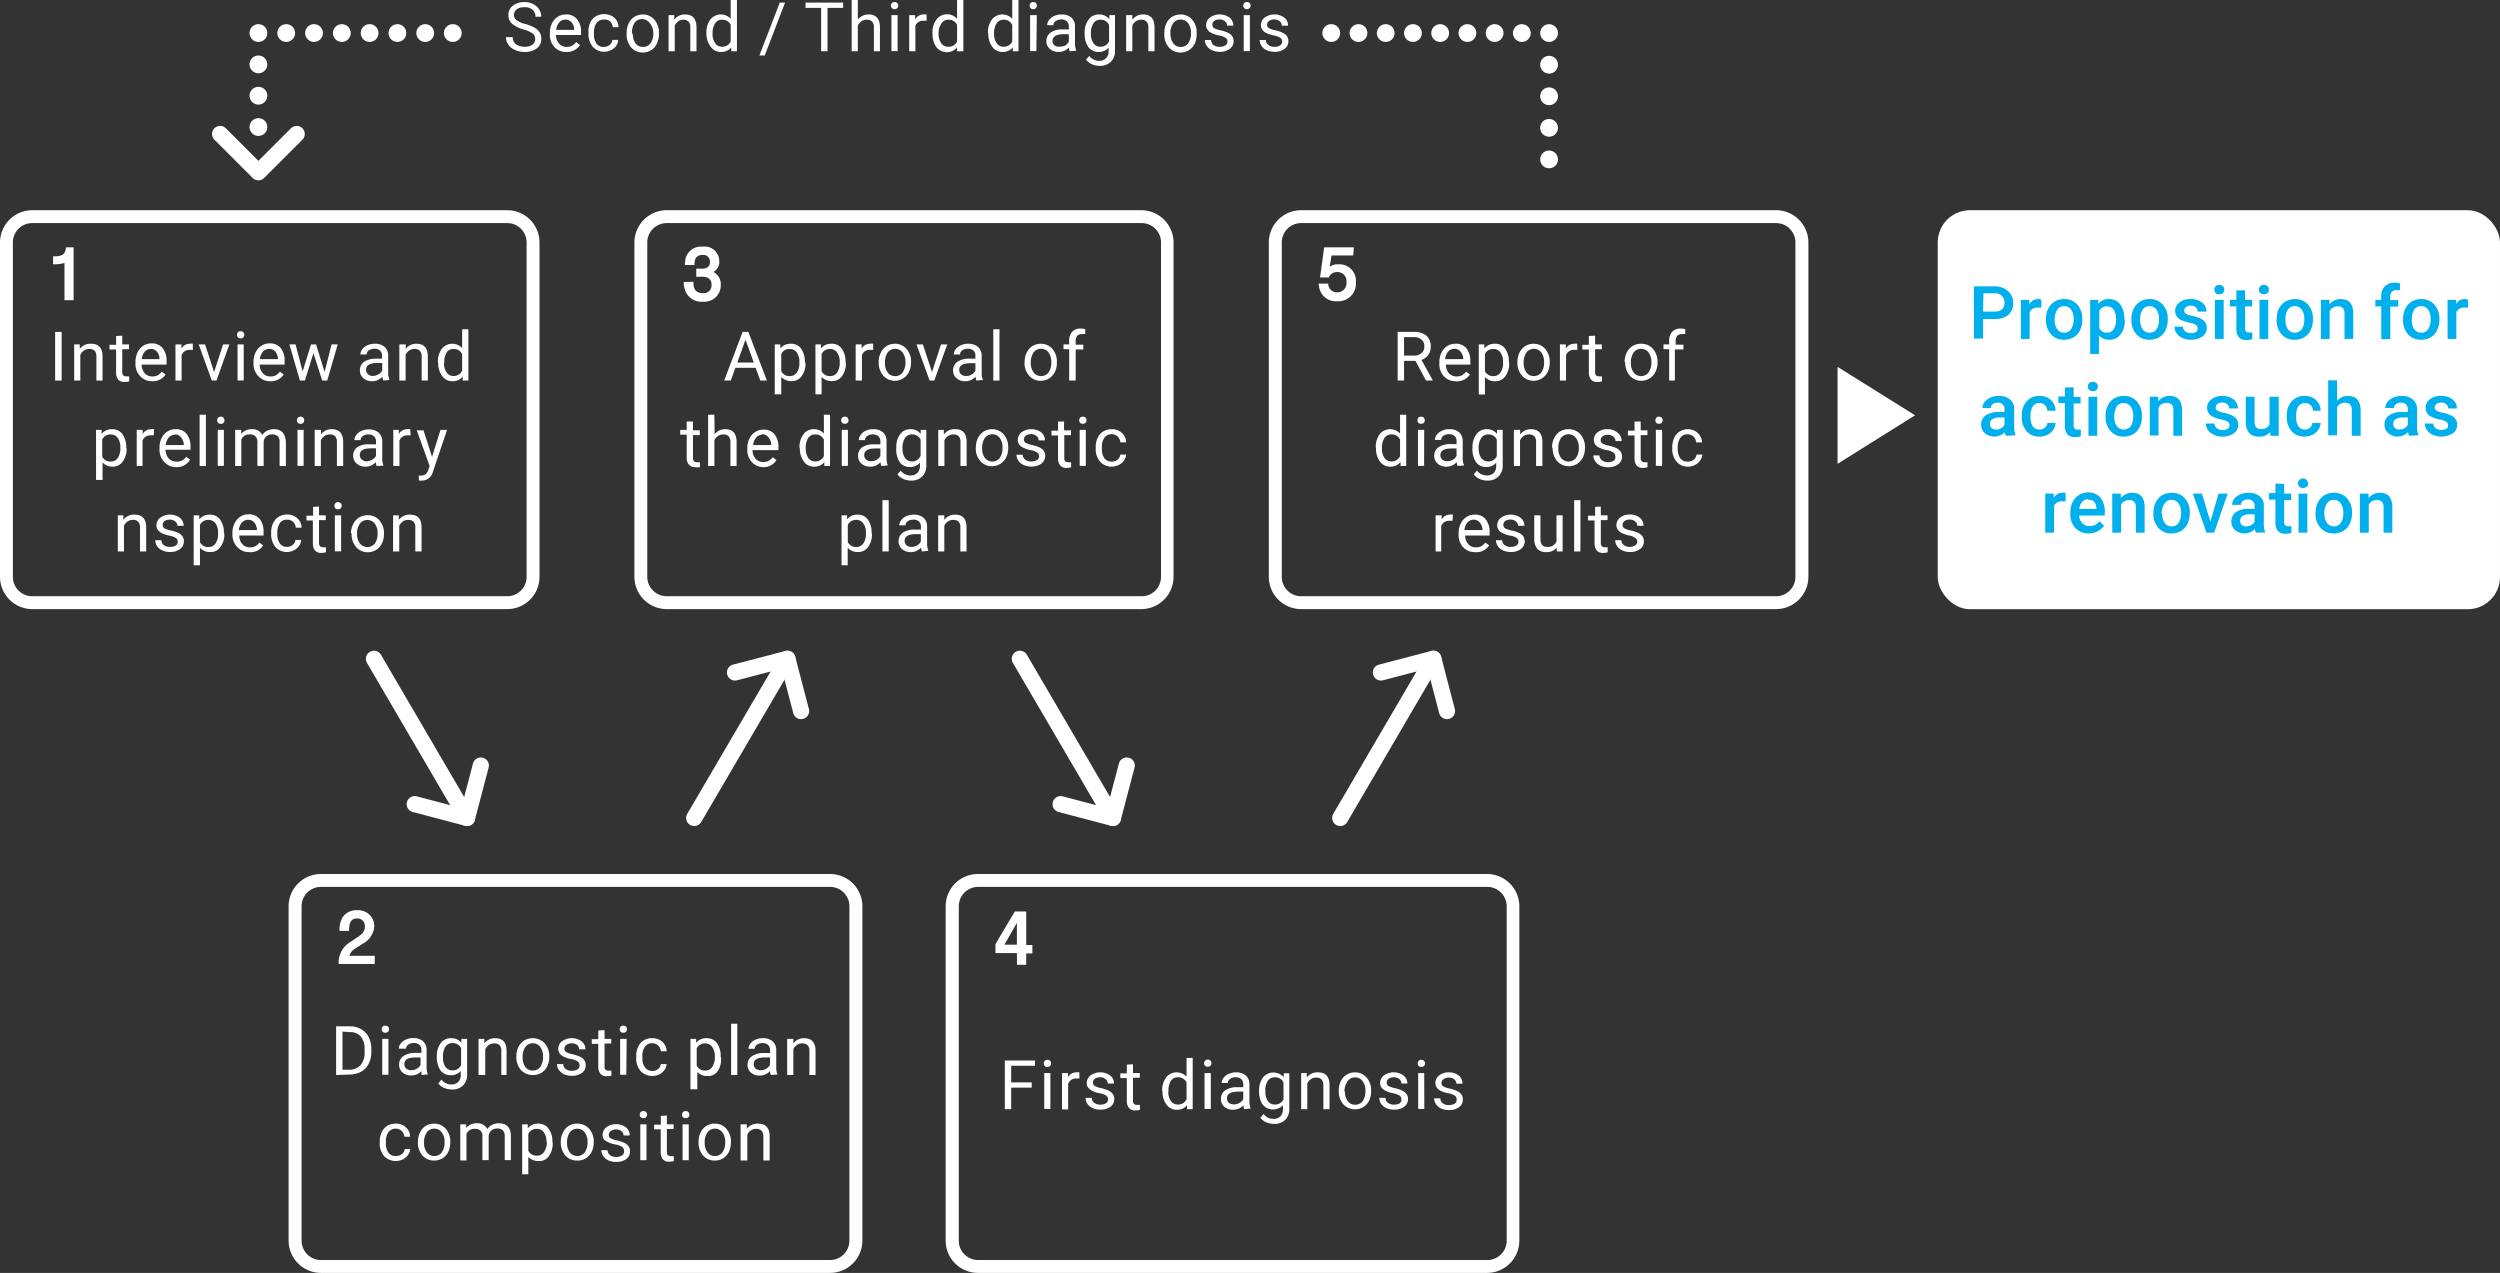 <svg xmlns="http://www.w3.org/2000/svg" viewBox="0 0 219.42 111.72"><rect x="0" y="0" width="219.42" height="111.72" fill="#333333" stroke="none"/><defs><style>.cls-1,.cls-2{fill:#fff;}.cls-2,.cls-3,.cls-4,.cls-5,.cls-6,.cls-7,.cls-8{stroke:#fff;stroke-linecap:round;}.cls-2,.cls-4,.cls-5,.cls-6,.cls-7,.cls-8{stroke-miterlimit:10;}.cls-2,.cls-3{stroke-width:1.42px;}.cls-3,.cls-4,.cls-5,.cls-6,.cls-7,.cls-8{fill:none;}.cls-3{stroke-linejoin:round;}.cls-4,.cls-5,.cls-6,.cls-7,.cls-8{stroke-width:1.56px;}.cls-5{stroke-dasharray:0 2.75;}.cls-6{stroke-dasharray:0 2.44;}.cls-7{stroke-dasharray:0 2.77;}.cls-8{stroke-dasharray:0 2.39;}.cls-9{fill:#00afec;}</style></defs><title>survey_figure</title><g id="レイヤー_2" data-name="レイヤー 2"><g id="レイヤー_1-2" data-name="レイヤー 1"><rect class="cls-1" x="170.07" y="18.45" width="49.35" height="35.02" rx="2.83"/><path class="cls-1" d="M44.52,19.58a1.7,1.7,0,0,1,1.7,1.7V50.63a1.7,1.7,0,0,1-1.7,1.7H2.83a1.7,1.7,0,0,1-1.7-1.7V21.28a1.7,1.7,0,0,1,1.7-1.7H44.52m0-1.13H2.83A2.84,2.84,0,0,0,0,21.28V50.63a2.84,2.84,0,0,0,2.83,2.83H44.52a2.83,2.83,0,0,0,2.83-2.83V21.28a2.83,2.83,0,0,0-2.83-2.83Z"/><path class="cls-1" d="M100.2,19.58a1.7,1.7,0,0,1,1.7,1.7V50.63a1.7,1.7,0,0,1-1.7,1.7H58.52a1.71,1.71,0,0,1-1.71-1.7V21.28a1.71,1.71,0,0,1,1.71-1.7H100.2m0-1.13H58.52a2.84,2.84,0,0,0-2.84,2.83V50.63a2.84,2.84,0,0,0,2.84,2.83H100.2A2.84,2.84,0,0,0,103,50.63V21.28a2.84,2.84,0,0,0-2.84-2.83Z"/><path class="cls-1" d="M155.88,19.58a1.7,1.7,0,0,1,1.7,1.7V50.63a1.7,1.7,0,0,1-1.7,1.7H114.2a1.7,1.7,0,0,1-1.7-1.7V21.28a1.7,1.7,0,0,1,1.7-1.7h41.68m0-1.13H114.2a2.84,2.84,0,0,0-2.84,2.83V50.63a2.84,2.84,0,0,0,2.84,2.83h41.68a2.84,2.84,0,0,0,2.84-2.83V21.28a2.84,2.84,0,0,0-2.84-2.83Z"/><path class="cls-1" d="M72.85,77.84a1.7,1.7,0,0,1,1.7,1.7v29.35a1.7,1.7,0,0,1-1.7,1.7H28.17a1.7,1.7,0,0,1-1.7-1.7V79.54a1.7,1.7,0,0,1,1.7-1.7H72.85m0-1.13H28.17a2.84,2.84,0,0,0-2.84,2.83v29.35a2.84,2.84,0,0,0,2.84,2.83H72.85a2.84,2.84,0,0,0,2.84-2.83V79.54a2.84,2.84,0,0,0-2.84-2.83Z"/><path class="cls-1" d="M130.54,77.84a1.71,1.71,0,0,1,1.7,1.7v29.35a1.7,1.7,0,0,1-1.7,1.7H85.85a1.7,1.7,0,0,1-1.7-1.7V79.54a1.7,1.7,0,0,1,1.7-1.7h44.69m0-1.13H85.85A2.83,2.83,0,0,0,83,79.54v29.35a2.83,2.83,0,0,0,2.83,2.83h44.69a2.84,2.84,0,0,0,2.83-2.83V79.54a2.84,2.84,0,0,0-2.83-2.83Z"/><path class="cls-1" d="M46,2.6a2.69,2.69,0,0,1-1.05-.51,1,1,0,0,1-.33-.75A1,1,0,0,1,45,.51,1.61,1.61,0,0,1,46,.18a1.66,1.66,0,0,1,.78.17,1.26,1.26,0,0,1,.53.46,1.18,1.18,0,0,1,.19.66H47a.8.8,0,0,0-.25-.61A1,1,0,0,0,46,.64a1,1,0,0,0-.65.18.6.6,0,0,0-.24.51.55.55,0,0,0,.23.44,2,2,0,0,0,.75.33,3.56,3.56,0,0,1,.83.33,1.31,1.31,0,0,1,.45.42,1.15,1.15,0,0,1,.14.57,1,1,0,0,1-.4.83,1.71,1.71,0,0,1-1.08.31,2,2,0,0,1-.82-.17,1.39,1.39,0,0,1-.59-.46,1.13,1.13,0,0,1-.21-.67H45a.76.76,0,0,0,.28.62,1.28,1.28,0,0,0,.77.22,1.12,1.12,0,0,0,.68-.18.59.59,0,0,0,.24-.5.58.58,0,0,0-.22-.48A2.48,2.48,0,0,0,46,2.6Z"/><path class="cls-1" d="M49.71,4.56a1.37,1.37,0,0,1-1.05-.43A1.55,1.55,0,0,1,48.26,3V2.9a1.92,1.92,0,0,1,.18-.84,1.42,1.42,0,0,1,.5-.58,1.27,1.27,0,0,1,.7-.21,1.18,1.18,0,0,1,1,.41A1.75,1.75,0,0,1,51,2.84v.23H48.8a1.17,1.17,0,0,0,.27.76.88.88,0,0,0,.67.29A1,1,0,0,0,50.23,4a1.24,1.24,0,0,0,.34-.31l.34.26A1.36,1.36,0,0,1,49.71,4.56Zm-.07-2.84a.72.72,0,0,0-.55.24,1.11,1.11,0,0,0-.27.66H50.4v0a1,1,0,0,0-.22-.64A.67.67,0,0,0,49.64,1.72Z"/><path class="cls-1" d="M53,4.12a.78.78,0,0,0,.51-.18.65.65,0,0,0,.24-.44h.51A1,1,0,0,1,54.1,4a1.18,1.18,0,0,1-.46.39,1.28,1.28,0,0,1-.61.15,1.31,1.31,0,0,1-1-.43,1.77,1.77,0,0,1-.38-1.19V2.85A1.94,1.94,0,0,1,51.79,2a1.28,1.28,0,0,1,.49-.56,1.4,1.4,0,0,1,.75-.2,1.31,1.31,0,0,1,.89.32,1.13,1.13,0,0,1,.37.83h-.51a.78.78,0,0,0-.23-.51A.74.74,0,0,0,53,1.72a.77.77,0,0,0-.64.29,1.42,1.42,0,0,0-.23.86V3a1.38,1.38,0,0,0,.23.84A.75.75,0,0,0,53,4.12Z"/><path class="cls-1" d="M55,2.89a1.92,1.92,0,0,1,.18-.84,1.37,1.37,0,0,1,.51-.58,1.41,1.41,0,0,1,.74-.2,1.33,1.33,0,0,1,1,.45,1.71,1.71,0,0,1,.4,1.19V3a1.84,1.84,0,0,1-.18.83,1.21,1.21,0,0,1-.5.57,1.4,1.4,0,0,1-.76.21,1.35,1.35,0,0,1-1-.45A1.74,1.74,0,0,1,55,2.92Zm.54.06a1.4,1.4,0,0,0,.24.85.81.81,0,0,0,.66.32.78.78,0,0,0,.66-.33,1.48,1.48,0,0,0,.24-.9A1.34,1.34,0,0,0,57,2a.79.79,0,0,0-.66-.32.75.75,0,0,0-.64.32A1.41,1.41,0,0,0,55.49,3Z"/><path class="cls-1" d="M59.18,1.33l0,.4a1.14,1.14,0,0,1,.95-.46c.67,0,1,.38,1,1.14V4.5h-.54V2.4a.7.7,0,0,0-.15-.5A.65.65,0,0,0,60,1.73a.84.84,0,0,0-.47.14,1.12,1.12,0,0,0-.31.37V4.5h-.54V1.33Z"/><path class="cls-1" d="M62,2.89a1.88,1.88,0,0,1,.35-1.18,1.17,1.17,0,0,1,1.78-.06V0h.55V4.5h-.5l0-.34a1.1,1.1,0,0,1-.9.4,1.08,1.08,0,0,1-.9-.45A1.9,1.9,0,0,1,62,2.93Zm.54.06a1.38,1.38,0,0,0,.23.84.69.69,0,0,0,.61.31.79.79,0,0,0,.75-.46V2.18a.79.79,0,0,0-.74-.45.7.7,0,0,0-.62.31A1.52,1.52,0,0,0,62.55,3Z"/><path class="cls-1" d="M67.12,4.87h-.47L68.44.23h.46Z"/><path class="cls-1" d="M74,.69H72.63V4.5h-.56V.69H70.7V.23H74Z"/><path class="cls-1" d="M75.29,1.71a1.18,1.18,0,0,1,.94-.44c.67,0,1,.38,1,1.14V4.5H76.7V2.4a.7.7,0,0,0-.15-.5.65.65,0,0,0-.48-.17.84.84,0,0,0-.47.14,1.12,1.12,0,0,0-.31.37V4.5h-.54V0h.54Z"/><path class="cls-1" d="M78.19.49a.29.29,0,0,1,.09-.22.29.29,0,0,1,.23-.09.3.3,0,0,1,.24.09.29.29,0,0,1,.09.22.29.29,0,0,1-.09.22.3.3,0,0,1-.24.09.29.29,0,0,1-.23-.09A.29.29,0,0,1,78.19.49Zm.59,4h-.54V1.33h.54Z"/><path class="cls-1" d="M81.33,1.82a1.14,1.14,0,0,0-.27,0,.71.71,0,0,0-.72.45V4.5H79.8V1.33h.52V1.7a.84.84,0,0,1,.76-.43.75.75,0,0,1,.24,0Z"/><path class="cls-1" d="M81.84,2.89a1.88,1.88,0,0,1,.35-1.18A1.17,1.17,0,0,1,84,1.65V0h.55V4.5H84l0-.34a1.17,1.17,0,0,1-1.8,0,1.9,1.9,0,0,1-.35-1.18Zm.54.06a1.38,1.38,0,0,0,.23.84.69.69,0,0,0,.61.31A.78.78,0,0,0,84,3.64V2.18a.79.79,0,0,0-.74-.45.7.7,0,0,0-.62.31A1.52,1.52,0,0,0,82.38,3Z"/><path class="cls-1" d="M86.71,2.89a1.88,1.88,0,0,1,.35-1.18,1.17,1.17,0,0,1,1.78-.06V0h.55V4.5h-.5l0-.34a1.1,1.1,0,0,1-.9.4,1.08,1.08,0,0,1-.9-.45,1.9,1.9,0,0,1-.35-1.18Zm.54.06a1.38,1.38,0,0,0,.23.84.69.69,0,0,0,.61.31.79.79,0,0,0,.75-.46V2.18a.79.79,0,0,0-.74-.45.7.7,0,0,0-.62.31A1.52,1.52,0,0,0,87.25,3Z"/><path class="cls-1" d="M90.37.49a.33.33,0,0,1,.08-.22.3.3,0,0,1,.24-.09.32.32,0,0,1,.24.09A.33.33,0,0,1,91,.49a.33.33,0,0,1-.08.22.32.32,0,0,1-.24.09.3.3,0,0,1-.24-.09A.33.33,0,0,1,90.37.49Zm.59,4h-.55V1.33H91Z"/><path class="cls-1" d="M93.89,4.5a1.19,1.19,0,0,1-.07-.33,1.24,1.24,0,0,1-.91.39,1.11,1.11,0,0,1-.77-.27.85.85,0,0,1-.3-.67.91.91,0,0,1,.38-.77,1.79,1.79,0,0,1,1.06-.27h.53V2.33a.61.61,0,0,0-.17-.45.66.66,0,0,0-.5-.17.84.84,0,0,0-.49.14.45.45,0,0,0-.2.36h-.54a.71.71,0,0,1,.17-.46,1.14,1.14,0,0,1,.45-.35,1.53,1.53,0,0,1,.64-.13,1.28,1.28,0,0,1,.86.27,1,1,0,0,1,.32.76V3.76a1.84,1.84,0,0,0,.11.69v0ZM93,4.09A1.09,1.09,0,0,0,93.48,4a.85.85,0,0,0,.33-.35V3h-.43c-.66,0-1,.2-1,.58a.47.47,0,0,0,.17.4A.61.61,0,0,0,93,4.09Z"/><path class="cls-1" d="M95.2,2.89a1.84,1.84,0,0,1,.35-1.18,1.09,1.09,0,0,1,.9-.44,1.11,1.11,0,0,1,.91.41l0-.35h.5V4.42a1.29,1.29,0,0,1-.36,1,1.35,1.35,0,0,1-1,.36,1.64,1.64,0,0,1-.68-.15,1.25,1.25,0,0,1-.5-.4l.28-.32a1.1,1.1,0,0,0,.86.43.81.81,0,0,0,.61-.23.83.83,0,0,0,.23-.62V4.18a1.13,1.13,0,0,1-.89.38,1.08,1.08,0,0,1-.9-.45A2,2,0,0,1,95.2,2.89Zm.55.06a1.38,1.38,0,0,0,.22.84.69.69,0,0,0,.61.31.82.82,0,0,0,.76-.47V2.19a.81.81,0,0,0-.75-.46A.71.71,0,0,0,96,2,1.53,1.53,0,0,0,95.75,3Z"/><path class="cls-1" d="M99.38,1.33l0,.4a1.14,1.14,0,0,1,.95-.46c.67,0,1,.38,1,1.14V4.5h-.54V2.4a.7.7,0,0,0-.16-.5.62.62,0,0,0-.48-.17.81.81,0,0,0-.46.14,1,1,0,0,0-.31.37V4.5h-.54V1.33Z"/><path class="cls-1" d="M102.19,2.89a1.92,1.92,0,0,1,.18-.84,1.37,1.37,0,0,1,.51-.58,1.45,1.45,0,0,1,.75-.2,1.31,1.31,0,0,1,1,.45,1.71,1.71,0,0,1,.4,1.19V3a2,2,0,0,1-.17.83,1.29,1.29,0,0,1-.51.57,1.38,1.38,0,0,1-.76.21,1.31,1.31,0,0,1-1-.45,1.7,1.7,0,0,1-.4-1.19Zm.54.06a1.34,1.34,0,0,0,.25.85.78.78,0,0,0,.65.32.77.77,0,0,0,.66-.33,1.48,1.48,0,0,0,.24-.9,1.34,1.34,0,0,0-.25-.85.78.78,0,0,0-.65-.32A.76.76,0,0,0,103,2,1.41,1.41,0,0,0,102.73,3Z"/><path class="cls-1" d="M107.73,3.66a.39.39,0,0,0-.16-.34,1.69,1.69,0,0,0-.58-.21,2.75,2.75,0,0,1-.65-.21.84.84,0,0,1-.36-.3.65.65,0,0,1-.12-.4.82.82,0,0,1,.33-.66,1.48,1.48,0,0,1,1.72,0,.9.9,0,0,1,.34.71h-.55a.47.47,0,0,0-.19-.38.69.69,0,0,0-.47-.16.73.73,0,0,0-.47.13.38.38,0,0,0-.16.33.34.34,0,0,0,.15.3,2.06,2.06,0,0,0,.56.19,2.67,2.67,0,0,1,.66.22.87.87,0,0,1,.37.3.75.75,0,0,1,.12.43.8.8,0,0,1-.34.68,1.42,1.42,0,0,1-.88.26,1.57,1.57,0,0,1-.67-.14,1.07,1.07,0,0,1-.46-.37.93.93,0,0,1-.17-.53h.55a.58.58,0,0,0,.21.44.91.91,0,0,0,.54.16.84.84,0,0,0,.5-.13A.38.38,0,0,0,107.73,3.66Z"/><path class="cls-1" d="M109.12.49a.29.29,0,0,1,.08-.22.3.3,0,0,1,.24-.09.32.32,0,0,1,.24.09.33.33,0,0,1,.08.22.33.33,0,0,1-.08.22.32.32,0,0,1-.24.09.3.3,0,0,1-.24-.09A.29.29,0,0,1,109.12.49Zm.58,4h-.54V1.33h.54Z"/><path class="cls-1" d="M112.54,3.66a.4.4,0,0,0-.17-.34,1.62,1.62,0,0,0-.57-.21,2.86,2.86,0,0,1-.66-.21.91.91,0,0,1-.36-.3.72.72,0,0,1-.11-.4.82.82,0,0,1,.33-.66,1.47,1.47,0,0,1,1.71,0,.87.87,0,0,1,.34.71h-.55a.49.49,0,0,0-.18-.38.71.71,0,0,0-.48-.16.7.7,0,0,0-.46.13.39.39,0,0,0-.17.33.33.33,0,0,0,.16.3,2.06,2.06,0,0,0,.56.19,2.45,2.45,0,0,1,.65.22.91.91,0,0,1,.38.3.75.75,0,0,1,.12.43.8.8,0,0,1-.34.68,1.44,1.44,0,0,1-.88.26,1.62,1.62,0,0,1-.68-.14,1.1,1.1,0,0,1-.45-.37.93.93,0,0,1-.17-.53h.54a.56.56,0,0,0,.22.44.89.89,0,0,0,.54.16.81.81,0,0,0,.49-.13A.37.37,0,0,0,112.54,3.66Z"/><line class="cls-2" x1="32.82" y1="57.82" x2="40.99" y2="71.79"/><polyline class="cls-3" points="36.4 70.58 40.99 71.79 42.2 67.19"/><line class="cls-4" x1="22.68" y1="11.15" x2="22.68" y2="11.15"/><line class="cls-5" x1="22.68" y1="8.4" x2="22.68" y2="4.28"/><line class="cls-4" x1="22.68" y1="2.9" x2="22.68" y2="2.9"/><line class="cls-6" x1="25.12" y1="2.9" x2="38.52" y2="2.9"/><line class="cls-4" x1="39.74" y1="2.9" x2="39.74" y2="2.9"/><polyline class="cls-3" points="19.32 11.76 22.68 15.12 26.04 11.76"/><line class="cls-4" x1="135.96" y1="13.99" x2="135.96" y2="13.99"/><line class="cls-7" x1="135.96" y1="11.22" x2="135.96" y2="4.29"/><line class="cls-4" x1="135.96" y1="2.9" x2="135.96" y2="2.9"/><line class="cls-8" x1="133.57" y1="2.9" x2="118.03" y2="2.9"/><line class="cls-4" x1="116.84" y1="2.9" x2="116.84" y2="2.9"/><line class="cls-2" x1="60.93" y1="71.79" x2="69.11" y2="57.82"/><polyline class="cls-3" points="64.51 59.02 69.11 57.82 70.31 62.41"/><line class="cls-2" x1="89.51" y1="57.82" x2="97.68" y2="71.79"/><polyline class="cls-3" points="93.09 70.58 97.68 71.79 98.89 67.19"/><line class="cls-2" x1="117.63" y1="71.79" x2="125.8" y2="57.82"/><polyline class="cls-3" points="121.2 59.02 125.8 57.82 127 62.41"/><polygon class="cls-1" points="168.08 36.45 161.28 32.2 161.28 40.71 168.08 36.45 168.08 36.45"/><path class="cls-1" d="M29.5,94.35V90.08h1.2a1.92,1.92,0,0,1,1,.25,1.66,1.66,0,0,1,.66.7,2.31,2.31,0,0,1,.23,1v.27a2.24,2.24,0,0,1-.23,1.06,1.71,1.71,0,0,1-.66.7,2.19,2.19,0,0,1-1,.25Zm.56-3.81v3.35h.59a1.31,1.31,0,0,0,1-.41A1.67,1.67,0,0,0,32,92.33v-.25A1.73,1.73,0,0,0,31.69,91a1.2,1.2,0,0,0-1-.41Z"/><path class="cls-1" d="M33.5,90.33a.35.35,0,0,1,.08-.22.32.32,0,0,1,.24-.09.3.3,0,0,1,.24.09.31.31,0,0,1,.09.22.28.28,0,0,1-.09.22.3.3,0,0,1-.24.09.32.32,0,0,1-.24-.09A.31.31,0,0,1,33.5,90.33Zm.59,4h-.54V91.18h.54Z"/><path class="cls-1" d="M37,94.35A1.3,1.3,0,0,1,37,94a1.2,1.2,0,0,1-.9.39,1.11,1.11,0,0,1-.77-.26.86.86,0,0,1-.3-.67.89.89,0,0,1,.37-.77,1.83,1.83,0,0,1,1.06-.28h.53v-.25a.63.63,0,0,0-.17-.45.69.69,0,0,0-.5-.17.81.81,0,0,0-.49.15.43.43,0,0,0-.19.35H35a.74.74,0,0,1,.17-.45,1.09,1.09,0,0,1,.46-.35,1.45,1.45,0,0,1,.63-.13,1.27,1.27,0,0,1,.86.27,1,1,0,0,1,.32.76V93.6a1.86,1.86,0,0,0,.11.7v0Zm-.9-.42a.91.91,0,0,0,.48-.13.83.83,0,0,0,.33-.34v-.65h-.42c-.67,0-1,.19-1,.58a.51.51,0,0,0,.17.4A.68.68,0,0,0,36.13,93.93Z"/><path class="cls-1" d="M38.34,92.73a1.88,1.88,0,0,1,.34-1.18,1.1,1.1,0,0,1,.91-.43,1.06,1.06,0,0,1,.9.41l0-.35H41v3.09a1.31,1.31,0,0,1-.36,1,1.32,1.32,0,0,1-1,.35,1.75,1.75,0,0,1-.67-.14,1.13,1.13,0,0,1-.5-.4l.28-.33a1.05,1.05,0,0,0,.85.43.84.84,0,0,0,.62-.22.85.85,0,0,0,.22-.63V94a1.11,1.11,0,0,1-.89.37,1.1,1.1,0,0,1-.9-.44A2,2,0,0,1,38.34,92.73Zm.54.07a1.42,1.42,0,0,0,.22.84.72.72,0,0,0,.62.3.79.79,0,0,0,.75-.46V92a.81.81,0,0,0-.75-.45.74.74,0,0,0-.62.3A1.64,1.64,0,0,0,38.88,92.8Z"/><path class="cls-1" d="M42.51,91.18l0,.39a1.16,1.16,0,0,1,.95-.45c.67,0,1,.38,1,1.13v2.1H44v-2.1a.74.74,0,0,0-.15-.51.65.65,0,0,0-.48-.16.77.77,0,0,0-.47.14,1,1,0,0,0-.31.37v2.26H42V91.18Z"/><path class="cls-1" d="M45.32,92.73a1.92,1.92,0,0,1,.18-.84,1.49,1.49,0,0,1,.51-.57,1.47,1.47,0,0,1,1.8.25,1.73,1.73,0,0,1,.4,1.19v0a1.9,1.9,0,0,1-.18.83,1.41,1.41,0,0,1-.51.57,1.49,1.49,0,0,1-1.8-.24,1.71,1.71,0,0,1-.4-1.19Zm.55.07a1.35,1.35,0,0,0,.24.84.76.76,0,0,0,.65.32.79.79,0,0,0,.66-.32,1.51,1.51,0,0,0,.24-.91,1.35,1.35,0,0,0-.24-.84.82.82,0,0,0-1.31,0A1.51,1.51,0,0,0,45.87,92.8Z"/><path class="cls-1" d="M50.87,93.5a.42.42,0,0,0-.17-.34,1.61,1.61,0,0,0-.58-.21,2.16,2.16,0,0,1-.65-.21,1,1,0,0,1-.36-.29.75.75,0,0,1-.11-.4.82.82,0,0,1,.33-.66,1.47,1.47,0,0,1,1.71,0,.86.86,0,0,1,.34.71h-.55a.51.51,0,0,0-.18-.39.84.84,0,0,0-.94,0,.4.4,0,0,0-.17.34.32.32,0,0,0,.15.29,2,2,0,0,0,.57.19,3.47,3.47,0,0,1,.65.22,1,1,0,0,1,.38.31.73.73,0,0,1,.12.43.8.8,0,0,1-.34.68,1.43,1.43,0,0,1-.88.25,1.62,1.62,0,0,1-.68-.13,1.22,1.22,0,0,1-.46-.38.89.89,0,0,1-.16-.52h.54a.54.54,0,0,0,.22.43.83.83,0,0,0,.54.16.89.89,0,0,0,.49-.12A.42.42,0,0,0,50.87,93.5Z"/><path class="cls-1" d="M53.06,90.41v.77h.59v.41h-.59v2a.46.46,0,0,0,.07.29.37.37,0,0,0,.27.09l.26,0v.44a2,2,0,0,1-.41.05.66.66,0,0,1-.55-.22.94.94,0,0,1-.19-.62v-2h-.57v-.41h.57v-.77Z"/><path class="cls-1" d="M54.39,90.33a.3.3,0,0,1,.08-.22.3.3,0,0,1,.24-.09.32.32,0,0,1,.24.09.35.35,0,0,1,.08.22.31.31,0,0,1-.08.22.32.32,0,0,1-.24.09.3.3,0,0,1-.24-.09A.27.27,0,0,1,54.39,90.33Zm.58,4h-.54V91.18H55Z"/><path class="cls-1" d="M57.25,94a.85.85,0,0,0,.51-.17.67.67,0,0,0,.24-.44h.51a1,1,0,0,1-.19.52,1.26,1.26,0,0,1-.46.39A1.43,1.43,0,0,1,56.22,94a1.69,1.69,0,0,1-.38-1.18V92.7a1.8,1.8,0,0,1,.17-.82,1.26,1.26,0,0,1,.48-.56,1.37,1.37,0,0,1,.76-.2,1.23,1.23,0,0,1,.88.32,1.14,1.14,0,0,1,.38.83H58a.77.77,0,0,0-.24-.51.73.73,0,0,0-.51-.2.75.75,0,0,0-.64.3,1.34,1.34,0,0,0-.23.86v.1a1.39,1.39,0,0,0,.22.85A.79.79,0,0,0,57.25,94Z"/><path class="cls-1" d="M63.28,92.8A1.88,1.88,0,0,1,63,94a1,1,0,0,1-.9.44,1.16,1.16,0,0,1-.9-.36v1.52H60.6V91.18h.5l0,.35a1.09,1.09,0,0,1,.92-.41,1.06,1.06,0,0,1,.9.43,1.9,1.9,0,0,1,.33,1.2Zm-.54-.07a1.4,1.4,0,0,0-.23-.84.73.73,0,0,0-.63-.31.78.78,0,0,0-.73.43v1.52a.79.79,0,0,0,.74.43.72.72,0,0,0,.62-.31A1.54,1.54,0,0,0,62.74,92.73Z"/><path class="cls-1" d="M64.71,94.35h-.54v-4.5h.54Z"/><path class="cls-1" d="M67.66,94.35a1.3,1.3,0,0,1-.08-.34,1.2,1.2,0,0,1-.9.39,1.11,1.11,0,0,1-.77-.26.86.86,0,0,1-.3-.67A.9.9,0,0,1,66,92.7a1.78,1.78,0,0,1,1.06-.28h.53v-.25a.63.63,0,0,0-.17-.45.71.71,0,0,0-.51-.17.76.76,0,0,0-.48.15.45.45,0,0,0-.2.35h-.54a.69.69,0,0,1,.17-.45,1.06,1.06,0,0,1,.45-.35,1.53,1.53,0,0,1,.64-.13,1.28,1.28,0,0,1,.86.27,1,1,0,0,1,.32.76V93.6a1.68,1.68,0,0,0,.11.7v0Zm-.9-.42a.91.91,0,0,0,.48-.13.8.8,0,0,0,.34-.34v-.65h-.43c-.66,0-1,.19-1,.58a.51.51,0,0,0,.17.4A.7.7,0,0,0,66.76,93.93Z"/><path class="cls-1" d="M69.63,91.18l0,.39a1.16,1.16,0,0,1,.95-.45c.67,0,1,.38,1,1.13v2.1h-.54v-2.1a.69.69,0,0,0-.16-.51.62.62,0,0,0-.48-.16.74.74,0,0,0-.46.14.87.87,0,0,0-.31.37v2.26h-.54V91.18Z"/><path class="cls-1" d="M34.77,101.46a.85.85,0,0,0,.51-.17.67.67,0,0,0,.24-.44H36a1,1,0,0,1-.19.52,1.26,1.26,0,0,1-.46.39,1.43,1.43,0,0,1-1.64-.29,1.69,1.69,0,0,1-.38-1.18v-.09a1.8,1.8,0,0,1,.17-.82,1.26,1.26,0,0,1,.48-.56,1.37,1.37,0,0,1,.76-.2,1.23,1.23,0,0,1,.88.32,1.14,1.14,0,0,1,.38.83h-.51a.77.77,0,0,0-.24-.51.73.73,0,0,0-.51-.2.75.75,0,0,0-.64.3,1.34,1.34,0,0,0-.23.86v.1a1.39,1.39,0,0,0,.22.85A.79.79,0,0,0,34.77,101.46Z"/><path class="cls-1" d="M36.68,100.23a1.92,1.92,0,0,1,.18-.84,1.35,1.35,0,0,1,.51-.57,1.36,1.36,0,0,1,.75-.2,1.31,1.31,0,0,1,1,.45,1.68,1.68,0,0,1,.4,1.19v0a2.05,2.05,0,0,1-.17.83,1.41,1.41,0,0,1-.51.57,1.37,1.37,0,0,1-.76.2,1.34,1.34,0,0,1-1-.44,1.71,1.71,0,0,1-.4-1.19Zm.54.07a1.29,1.29,0,0,0,.25.84.76.76,0,0,0,.65.32.79.79,0,0,0,.66-.32,1.51,1.51,0,0,0,.24-.91,1.29,1.29,0,0,0-.25-.84.77.77,0,0,0-.65-.33.78.78,0,0,0-.65.32A1.44,1.44,0,0,0,37.22,100.3Z"/><path class="cls-1" d="M40.92,98.68V99a1.15,1.15,0,0,1,.94-.41.92.92,0,0,1,.91.51,1,1,0,0,1,.41-.37,1.16,1.16,0,0,1,.6-.14c.69,0,1.05.37,1.06,1.1v2.13h-.54v-2.1a.73.73,0,0,0-.16-.5.65.65,0,0,0-.52-.17.71.71,0,0,0-.5.18.73.73,0,0,0-.23.48v2.11h-.55V99.77a.6.6,0,0,0-.68-.69.72.72,0,0,0-.72.45v2.32H40.4V98.68Z"/><path class="cls-1" d="M48.51,100.3a1.88,1.88,0,0,1-.33,1.16,1,1,0,0,1-.9.44,1.17,1.17,0,0,1-.91-.36v1.52h-.54V98.68h.49l0,.35a1.1,1.1,0,0,1,.92-.41,1.06,1.06,0,0,1,.9.43,1.84,1.84,0,0,1,.34,1.2Zm-.55-.07a1.4,1.4,0,0,0-.22-.84.74.74,0,0,0-.63-.31.8.8,0,0,0-.74.43V101a.79.79,0,0,0,.75.43.73.73,0,0,0,.62-.31A1.54,1.54,0,0,0,48,100.23Z"/><path class="cls-1" d="M49.22,100.23a1.79,1.79,0,0,1,.19-.84,1.35,1.35,0,0,1,.51-.57,1.3,1.3,0,0,1,.74-.2,1.35,1.35,0,0,1,1.05.45,1.68,1.68,0,0,1,.4,1.19v0a1.9,1.9,0,0,1-.18.83,1.41,1.41,0,0,1-.51.57,1.34,1.34,0,0,1-.75.2,1.37,1.37,0,0,1-1.05-.44,1.76,1.76,0,0,1-.4-1.19Zm.55.07a1.35,1.35,0,0,0,.24.84.83.83,0,0,0,1.31,0,1.45,1.45,0,0,0,.25-.91,1.35,1.35,0,0,0-.25-.84.82.82,0,0,0-1.31,0A1.51,1.51,0,0,0,49.77,100.3Z"/><path class="cls-1" d="M54.77,101a.42.42,0,0,0-.17-.34,1.62,1.62,0,0,0-.57-.21,2.13,2.13,0,0,1-.66-.21A1,1,0,0,1,53,100a.75.75,0,0,1-.11-.4.82.82,0,0,1,.33-.66,1.28,1.28,0,0,1,.84-.27,1.33,1.33,0,0,1,.88.28.88.88,0,0,1,.33.71h-.54a.52.52,0,0,0-.19-.39.84.84,0,0,0-.94,0,.42.42,0,0,0-.17.34.31.31,0,0,0,.16.29,1.76,1.76,0,0,0,.56.19,3.89,3.89,0,0,1,.66.22,1.05,1.05,0,0,1,.37.31.73.73,0,0,1,.12.43.8.8,0,0,1-.34.68,1.43,1.43,0,0,1-.88.25,1.57,1.57,0,0,1-.67-.13,1.09,1.09,0,0,1-.46-.38.9.9,0,0,1-.17-.52h.54a.57.57,0,0,0,.22.43.85.85,0,0,0,.54.16.89.89,0,0,0,.49-.12A.39.39,0,0,0,54.77,101Z"/><path class="cls-1" d="M56.15,97.83a.35.35,0,0,1,.08-.22.32.32,0,0,1,.24-.09.3.3,0,0,1,.24.09.31.31,0,0,1,.09.22.28.28,0,0,1-.09.22.3.3,0,0,1-.24.09.32.32,0,0,1-.24-.09A.31.31,0,0,1,56.15,97.83Zm.59,4H56.2V98.68h.54Z"/><path class="cls-1" d="M58.53,97.91v.77h.59v.41h-.59v2a.46.46,0,0,0,.08.29.34.34,0,0,0,.27.09l.26,0v.44a2.09,2.09,0,0,1-.42.05.68.68,0,0,1-.55-.22.94.94,0,0,1-.18-.62v-2h-.58v-.41H58v-.77Z"/><path class="cls-1" d="M59.86,97.83a.35.35,0,0,1,.08-.22.32.32,0,0,1,.24-.09.3.3,0,0,1,.24.09.3.3,0,0,1,.08.22.27.27,0,0,1-.08.22.3.3,0,0,1-.24.09.32.32,0,0,1-.24-.09A.31.31,0,0,1,59.86,97.83Zm.59,4h-.54V98.68h.54Z"/><path class="cls-1" d="M61.31,100.23a1.92,1.92,0,0,1,.18-.84,1.35,1.35,0,0,1,.51-.57,1.36,1.36,0,0,1,.75-.2,1.31,1.31,0,0,1,1,.45,1.68,1.68,0,0,1,.4,1.19v0a2.05,2.05,0,0,1-.17.83,1.41,1.41,0,0,1-.51.57,1.37,1.37,0,0,1-.76.2,1.34,1.34,0,0,1-1-.44,1.71,1.71,0,0,1-.4-1.19Zm.54.07a1.29,1.29,0,0,0,.25.84.76.76,0,0,0,.65.32.79.79,0,0,0,.66-.32,1.51,1.51,0,0,0,.24-.91,1.29,1.29,0,0,0-.25-.84.77.77,0,0,0-.65-.33.78.78,0,0,0-.65.32A1.44,1.44,0,0,0,61.85,100.3Z"/><path class="cls-1" d="M65.55,98.68v.39a1.17,1.17,0,0,1,1-.45c.67,0,1,.38,1,1.13v2.1H67v-2.1a.79.79,0,0,0-.16-.51.62.62,0,0,0-.48-.16.72.72,0,0,0-.46.14.81.81,0,0,0-.31.37v2.26H65V98.68Z"/><path class="cls-1" d="M90.55,95.46h-1.8v1.89h-.56V93.08h2.65v.46H88.75V95h1.8Z"/><path class="cls-1" d="M91.61,93.33a.3.3,0,0,1,.08-.22.3.3,0,0,1,.24-.09.32.32,0,0,1,.24.09.35.35,0,0,1,.08.22.31.31,0,0,1-.08.22.32.32,0,0,1-.24.09.3.3,0,0,1-.24-.09A.27.27,0,0,1,91.61,93.33Zm.58,4h-.54V94.18h.54Z"/><path class="cls-1" d="M94.74,94.66l-.27,0a.71.71,0,0,0-.72.46v2.25h-.54V94.18h.53v.36a.82.82,0,0,1,.75-.42.49.49,0,0,1,.24,0Z"/><path class="cls-1" d="M97.25,96.5a.41.41,0,0,0-.16-.34,1.61,1.61,0,0,0-.58-.21,2.16,2.16,0,0,1-.65-.21,1,1,0,0,1-.36-.29.68.68,0,0,1-.12-.4.85.85,0,0,1,.33-.66,1.48,1.48,0,0,1,1.72,0,.86.86,0,0,1,.34.71h-.55a.49.49,0,0,0-.19-.39.72.72,0,0,0-.47-.16.82.82,0,0,0-.47.13.41.41,0,0,0-.16.34.32.32,0,0,0,.15.29,1.86,1.86,0,0,0,.56.19,3.89,3.89,0,0,1,.66.22,1,1,0,0,1,.37.31.67.67,0,0,1,.13.43.83.83,0,0,1-.34.68,1.44,1.44,0,0,1-.89.25,1.6,1.6,0,0,1-.67-.13,1.15,1.15,0,0,1-.46-.38.89.89,0,0,1-.16-.52h.54a.54.54,0,0,0,.22.43.8.8,0,0,0,.53.16.93.93,0,0,0,.5-.12A.41.41,0,0,0,97.25,96.5Z"/><path class="cls-1" d="M99.44,93.41v.77h.6v.41h-.6v2a.46.46,0,0,0,.08.29.37.37,0,0,0,.27.09l.26,0v.44a2,2,0,0,1-.42.05.65.65,0,0,1-.54-.22.89.89,0,0,1-.19-.62v-2h-.57v-.41h.57v-.77Z"/><path class="cls-1" d="M102,95.73a1.87,1.87,0,0,1,.35-1.17,1.18,1.18,0,0,1,1.79-.06V92.85h.54v4.5h-.5l0-.34a1.1,1.1,0,0,1-.9.39,1.08,1.08,0,0,1-.9-.45,1.87,1.87,0,0,1-.35-1.17Zm.54.07a1.38,1.38,0,0,0,.23.84.72.72,0,0,0,.61.3.79.79,0,0,0,.76-.46V95a.81.81,0,0,0-.75-.45.72.72,0,0,0-.62.3A1.56,1.56,0,0,0,102.56,95.8Z"/><path class="cls-1" d="M105.68,93.33a.35.35,0,0,1,.08-.22A.31.31,0,0,1,106,93a.3.3,0,0,1,.24.09.3.3,0,0,1,.08.22.27.27,0,0,1-.08.22.3.3,0,0,1-.24.09.29.29,0,0,1-.32-.31Zm.59,4h-.55V94.18h.55Z"/><path class="cls-1" d="M109.2,97.35a1.39,1.39,0,0,1-.07-.34,1.23,1.23,0,0,1-.91.39,1.08,1.08,0,0,1-.76-.26.86.86,0,0,1-.3-.67.89.89,0,0,1,.37-.77,1.8,1.8,0,0,1,1.06-.28h.53v-.25a.63.63,0,0,0-.17-.45.69.69,0,0,0-.5-.17.77.77,0,0,0-.49.15.45.45,0,0,0-.2.35h-.54a.74.74,0,0,1,.17-.45,1,1,0,0,1,.46-.35,1.45,1.45,0,0,1,.63-.13,1.28,1.28,0,0,1,.86.27,1,1,0,0,1,.32.76V96.6a1.86,1.86,0,0,0,.11.7v0Zm-.9-.42a1,1,0,0,0,.49-.13.83.83,0,0,0,.33-.34v-.65h-.43c-.66,0-1,.19-1,.58a.48.48,0,0,0,.17.4A.67.67,0,0,0,108.3,96.93Z"/><path class="cls-1" d="M110.51,95.73a1.88,1.88,0,0,1,.35-1.18,1.19,1.19,0,0,1,1.81,0l0-.35h.49v3.09a1.31,1.31,0,0,1-.36,1,1.34,1.34,0,0,1-1,.35,1.71,1.71,0,0,1-.67-.14,1.22,1.22,0,0,1-.51-.4l.29-.33a1,1,0,0,0,.85.43.84.84,0,0,0,.62-.22.89.89,0,0,0,.22-.63V97a1.13,1.13,0,0,1-.89.37,1.1,1.1,0,0,1-.9-.44A2,2,0,0,1,110.51,95.73Zm.55.07a1.42,1.42,0,0,0,.22.84.71.71,0,0,0,.61.3.79.79,0,0,0,.76-.46V95a.81.81,0,0,0-.75-.45.74.74,0,0,0-.62.3A1.56,1.56,0,0,0,111.06,95.8Z"/><path class="cls-1" d="M114.69,94.18l0,.39a1.16,1.16,0,0,1,1-.45c.67,0,1,.38,1,1.13v2.1h-.54v-2.1a.74.74,0,0,0-.16-.51.62.62,0,0,0-.48-.16.74.74,0,0,0-.46.14.87.87,0,0,0-.31.37v2.26h-.54V94.18Z"/><path class="cls-1" d="M117.5,95.73a1.92,1.92,0,0,1,.18-.84,1.35,1.35,0,0,1,.51-.57,1.36,1.36,0,0,1,.75-.2,1.31,1.31,0,0,1,1,.45,1.68,1.68,0,0,1,.4,1.19v0a1.9,1.9,0,0,1-.17.83,1.41,1.41,0,0,1-.51.57,1.37,1.37,0,0,1-.76.2,1.35,1.35,0,0,1-1-.44,1.71,1.71,0,0,1-.4-1.19Zm.54.07a1.35,1.35,0,0,0,.25.84.76.76,0,0,0,.65.32.79.79,0,0,0,.66-.32,1.51,1.51,0,0,0,.24-.91,1.29,1.29,0,0,0-.25-.84.77.77,0,0,0-.65-.33.78.78,0,0,0-.65.32A1.5,1.5,0,0,0,118,95.8Z"/><path class="cls-1" d="M123,96.5a.41.41,0,0,0-.16-.34,1.61,1.61,0,0,0-.58-.21,2.16,2.16,0,0,1-.65-.21,1,1,0,0,1-.36-.29.68.68,0,0,1-.12-.4.82.82,0,0,1,.33-.66,1.48,1.48,0,0,1,1.72,0,.89.89,0,0,1,.34.71H123a.49.49,0,0,0-.19-.39.72.72,0,0,0-.47-.16.82.82,0,0,0-.47.13.41.41,0,0,0-.16.34.32.32,0,0,0,.15.29,1.86,1.86,0,0,0,.56.19,3.89,3.89,0,0,1,.66.22,1,1,0,0,1,.37.31.67.67,0,0,1,.13.43.83.83,0,0,1-.34.68,1.44,1.44,0,0,1-.89.25,1.6,1.6,0,0,1-.67-.13,1.15,1.15,0,0,1-.46-.38.89.89,0,0,1-.16-.52h.54a.54.54,0,0,0,.22.43.8.8,0,0,0,.53.16.93.93,0,0,0,.5-.12A.41.41,0,0,0,123,96.5Z"/><path class="cls-1" d="M124.43,93.33a.35.35,0,0,1,.08-.22.3.3,0,0,1,.24-.09.32.32,0,0,1,.24.09.35.35,0,0,1,.08.22.31.31,0,0,1-.08.22.32.32,0,0,1-.24.09.3.3,0,0,1-.24-.09A.31.31,0,0,1,124.43,93.33Zm.58,4h-.54V94.18H125Z"/><path class="cls-1" d="M127.85,96.5a.42.42,0,0,0-.17-.34,1.62,1.62,0,0,0-.57-.21,2.13,2.13,0,0,1-.66-.21.86.86,0,0,1-.35-.29.68.68,0,0,1-.12-.4.82.82,0,0,1,.33-.66,1.28,1.28,0,0,1,.84-.27,1.33,1.33,0,0,1,.88.28.88.88,0,0,1,.33.71h-.54a.52.52,0,0,0-.19-.39.84.84,0,0,0-.94,0,.42.42,0,0,0-.17.34.31.31,0,0,0,.16.29,1.76,1.76,0,0,0,.56.19,3.89,3.89,0,0,1,.66.22,1.05,1.05,0,0,1,.37.31.73.73,0,0,1,.12.43.8.8,0,0,1-.34.68,1.43,1.43,0,0,1-.88.25,1.57,1.57,0,0,1-.67-.13,1.09,1.09,0,0,1-.46-.38.9.9,0,0,1-.17-.52h.54a.57.57,0,0,0,.22.43.85.85,0,0,0,.54.16.89.89,0,0,0,.49-.12A.39.39,0,0,0,127.85,96.5Z"/><path class="cls-1" d="M5.41,33.4H4.84V29.13h.57Z"/><path class="cls-1" d="M7,30.23l0,.4a1.14,1.14,0,0,1,1-.46c.67,0,1,.38,1,1.13v2.1H8.46V31.3a.74.74,0,0,0-.15-.51.65.65,0,0,0-.48-.16.84.84,0,0,0-.47.14,1,1,0,0,0-.31.37V33.4H6.51V30.23Z"/><path class="cls-1" d="M10.73,29.46v.77h.59v.42h-.59v2a.44.44,0,0,0,.08.28.34.34,0,0,0,.27.1,1,1,0,0,0,.26,0v.44a1.52,1.52,0,0,1-.42.06.71.71,0,0,1-.55-.22,1,1,0,0,1-.18-.63v-2H9.61v-.42h.58v-.77Z"/><path class="cls-1" d="M13.34,33.46A1.37,1.37,0,0,1,12.29,33a1.56,1.56,0,0,1-.4-1.13v-.1a1.92,1.92,0,0,1,.18-.84,1.35,1.35,0,0,1,.5-.58,1.27,1.27,0,0,1,.7-.21,1.2,1.2,0,0,1,1,.41,1.75,1.75,0,0,1,.35,1.16V32H12.43a1.19,1.19,0,0,0,.27.76.88.88,0,0,0,.67.28,1,1,0,0,0,.49-.11,1.24,1.24,0,0,0,.34-.31l.34.25A1.35,1.35,0,0,1,13.34,33.46Zm-.07-2.84a.75.75,0,0,0-.55.23,1.14,1.14,0,0,0-.27.67H14v0a1,1,0,0,0-.22-.64A.67.67,0,0,0,13.27,30.62Z"/><path class="cls-1" d="M16.93,30.71l-.27,0a.72.72,0,0,0-.72.46V33.4H15.4V30.23h.52v.36a.85.85,0,0,1,.76-.42.55.55,0,0,1,.24,0Z"/><path class="cls-1" d="M18.79,32.66l.79-2.43h.55L19,33.4h-.41l-1.15-3.17H18Z"/><path class="cls-1" d="M20.8,29.39a.33.33,0,0,1,.08-.22.3.3,0,0,1,.24-.1.27.27,0,0,1,.24.1.34.34,0,0,1,0,.44.3.3,0,0,1-.24.09.32.32,0,0,1-.24-.09A.33.33,0,0,1,20.8,29.39Zm.59,4h-.54V30.23h.54Z"/><path class="cls-1" d="M23.71,33.46A1.37,1.37,0,0,1,22.66,33a1.57,1.57,0,0,1-.41-1.13v-.1a1.92,1.92,0,0,1,.18-.84,1.37,1.37,0,0,1,.51-.58,1.25,1.25,0,0,1,.7-.21,1.2,1.2,0,0,1,1,.41,1.75,1.75,0,0,1,.34,1.16V32H22.79a1.14,1.14,0,0,0,.28.76.84.84,0,0,0,.66.28.91.91,0,0,0,.49-.11,1.28,1.28,0,0,0,.35-.31l.33.25A1.33,1.33,0,0,1,23.71,33.46Zm-.07-2.84a.75.75,0,0,0-.55.23,1.21,1.21,0,0,0-.28.67H24.4v0a1.09,1.09,0,0,0-.22-.64A.7.7,0,0,0,23.64,30.62Z"/><path class="cls-1" d="M28.49,32.65l.61-2.42h.54l-.92,3.17h-.44L27.51,31l-.75,2.4h-.44l-.92-3.17h.54l.62,2.37.74-2.37h.44Z"/><path class="cls-1" d="M33.64,33.4a1.2,1.2,0,0,1-.08-.34,1.18,1.18,0,0,1-.9.4,1.11,1.11,0,0,1-.77-.27.85.85,0,0,1-.3-.67.89.89,0,0,1,.37-.77A1.83,1.83,0,0,1,33,31.48h.53v-.25a.57.57,0,0,0-.17-.45.65.65,0,0,0-.5-.17.88.88,0,0,0-.49.14.44.44,0,0,0-.19.36h-.55a.77.77,0,0,1,.17-.46,1.09,1.09,0,0,1,.46-.35,1.45,1.45,0,0,1,.63-.13,1.27,1.27,0,0,1,.86.27,1,1,0,0,1,.32.76v1.46a1.64,1.64,0,0,0,.12.69v0Zm-.9-.41a.92.92,0,0,0,.48-.14.77.77,0,0,0,.33-.34v-.65h-.42c-.67,0-1,.19-1,.58a.5.5,0,0,0,.17.4A.63.63,0,0,0,32.74,33Z"/><path class="cls-1" d="M35.61,30.23l0,.4a1.12,1.12,0,0,1,.94-.46c.67,0,1,.38,1,1.13v2.1h-.54V31.3a.79.79,0,0,0-.16-.51.62.62,0,0,0-.48-.16.78.78,0,0,0-.46.14.86.86,0,0,0-.31.37V33.4h-.55V30.23Z"/><path class="cls-1" d="M38.43,31.79a1.88,1.88,0,0,1,.35-1.18,1.17,1.17,0,0,1,1.78-.06V28.9h.55v4.5h-.5l0-.34a1.12,1.12,0,0,1-.9.4,1.08,1.08,0,0,1-.9-.45,1.9,1.9,0,0,1-.35-1.18Zm.54.06a1.38,1.38,0,0,0,.23.84.69.69,0,0,0,.61.31.79.79,0,0,0,.75-.47V31.08a.79.79,0,0,0-.74-.45.7.7,0,0,0-.62.31A1.52,1.52,0,0,0,39,31.85Z"/><path class="cls-1" d="M11.11,39.35a1.82,1.82,0,0,1-.34,1.16,1.05,1.05,0,0,1-.89.45A1.17,1.17,0,0,1,9,40.59v1.53H8.43V37.73h.49l0,.35a1.13,1.13,0,0,1,.92-.41,1.06,1.06,0,0,1,.9.43,1.94,1.94,0,0,1,.34,1.2Zm-.55-.06a1.43,1.43,0,0,0-.22-.85.75.75,0,0,0-.63-.31.8.8,0,0,0-.74.44v1.51a.79.79,0,0,0,.74.43.74.74,0,0,0,.62-.3A1.51,1.51,0,0,0,10.56,39.29Z"/><path class="cls-1" d="M13.5,38.21l-.27,0a.72.72,0,0,0-.72.46V40.9H12V37.73h.52v.36a.85.85,0,0,1,.76-.42.55.55,0,0,1,.24,0Z"/><path class="cls-1" d="M15.44,41a1.37,1.37,0,0,1-1-.43A1.56,1.56,0,0,1,14,39.4v-.1a1.92,1.92,0,0,1,.18-.84,1.35,1.35,0,0,1,.5-.58,1.27,1.27,0,0,1,.7-.21,1.2,1.2,0,0,1,1,.41,1.75,1.75,0,0,1,.34,1.16v.23H14.53a1.19,1.19,0,0,0,.27.76.88.88,0,0,0,.67.28A.9.9,0,0,0,16,40.4a1.15,1.15,0,0,0,.35-.31l.33.25A1.32,1.32,0,0,1,15.44,41Zm-.07-2.84a.75.75,0,0,0-.55.23,1.14,1.14,0,0,0-.27.67h1.58v0a1,1,0,0,0-.22-.64A.67.67,0,0,0,15.37,38.12Z"/><path class="cls-1" d="M18.07,40.9h-.55V36.4h.55Z"/><path class="cls-1" d="M19.06,36.89a.33.33,0,0,1,.08-.22.3.3,0,0,1,.24-.1.27.27,0,0,1,.24.1.34.34,0,0,1,0,.44.3.3,0,0,1-.24.09.32.32,0,0,1-.24-.09A.33.33,0,0,1,19.06,36.89Zm.59,4h-.54V37.73h.54Z"/><path class="cls-1" d="M21.17,37.73l0,.35a1.18,1.18,0,0,1,.94-.41.92.92,0,0,1,.91.51,1.13,1.13,0,0,1,.41-.37,1.27,1.27,0,0,1,.6-.14c.69,0,1,.37,1.06,1.1V40.9h-.55V38.81a.74.74,0,0,0-.15-.51.69.69,0,0,0-.52-.17.71.71,0,0,0-.5.18.69.69,0,0,0-.23.48V40.9h-.55V38.82a.61.61,0,0,0-.68-.69.74.74,0,0,0-.73.45V40.9h-.54V37.73Z"/><path class="cls-1" d="M26.06,36.89a.33.33,0,0,1,.08-.22.3.3,0,0,1,.24-.1.27.27,0,0,1,.24.1.34.34,0,0,1,0,.44.3.3,0,0,1-.24.09.32.32,0,0,1-.24-.09A.33.33,0,0,1,26.06,36.89Zm.59,4h-.54V37.73h.54Z"/><path class="cls-1" d="M28.17,37.73l0,.4a1.14,1.14,0,0,1,.95-.46c.67,0,1,.38,1,1.13v2.1h-.55V38.8a.74.74,0,0,0-.15-.51.65.65,0,0,0-.48-.16.84.84,0,0,0-.47.14,1,1,0,0,0-.31.37V40.9h-.54V37.73Z"/><path class="cls-1" d="M33.06,40.9a1.2,1.2,0,0,1-.08-.34,1.18,1.18,0,0,1-.9.4,1.11,1.11,0,0,1-.77-.27A.85.85,0,0,1,31,40a.9.9,0,0,1,.38-.77A1.79,1.79,0,0,1,32.45,39H33v-.25a.57.57,0,0,0-.17-.45.65.65,0,0,0-.5-.17.83.83,0,0,0-.48.14.45.45,0,0,0-.2.36h-.54a.76.76,0,0,1,.16-.46,1.15,1.15,0,0,1,.46-.35,1.47,1.47,0,0,1,.64-.13,1.24,1.24,0,0,1,.85.27,1,1,0,0,1,.33.76v1.46a1.66,1.66,0,0,0,.11.69v0Zm-.9-.41a.92.92,0,0,0,.48-.14A.68.68,0,0,0,33,40v-.65h-.42c-.67,0-1,.19-1,.58a.5.5,0,0,0,.17.4A.65.65,0,0,0,32.16,40.49Z"/><path class="cls-1" d="M36.05,38.21l-.27,0a.72.72,0,0,0-.72.46V40.9h-.54V37.73H35v.36a.85.85,0,0,1,.76-.42.55.55,0,0,1,.24,0Z"/><path class="cls-1" d="M37.92,40.1l.74-2.37h.58L38,41.39a1,1,0,0,1-.94.79h-.1l-.2,0v-.44h.15a.71.71,0,0,0,.43-.11.83.83,0,0,0,.25-.4l.12-.33-1.13-3.13h.59Z"/><path class="cls-1" d="M10.83,45.23l0,.4a1.14,1.14,0,0,1,1-.46c.67,0,1,.38,1,1.13v2.1h-.54V46.3a.74.74,0,0,0-.16-.51.62.62,0,0,0-.48-.16.81.81,0,0,0-.46.14.93.93,0,0,0-.31.37V48.4h-.54V45.23Z"/><path class="cls-1" d="M15.6,47.56a.39.39,0,0,0-.16-.34,1.69,1.69,0,0,0-.58-.21,2.92,2.92,0,0,1-.65-.21,1,1,0,0,1-.36-.3.68.68,0,0,1-.12-.4.82.82,0,0,1,.33-.66,1.48,1.48,0,0,1,1.72,0,.89.89,0,0,1,.34.71h-.55a.46.46,0,0,0-.19-.38.69.69,0,0,0-.47-.16.8.8,0,0,0-.47.12.41.41,0,0,0-.16.34.34.34,0,0,0,.15.3,2.06,2.06,0,0,0,.56.19,3.22,3.22,0,0,1,.66.21,1,1,0,0,1,.37.31.75.75,0,0,1,.12.43.8.8,0,0,1-.34.68,1.42,1.42,0,0,1-.88.26,1.57,1.57,0,0,1-.67-.14,1.07,1.07,0,0,1-.46-.37.92.92,0,0,1-.16-.53h.54a.6.6,0,0,0,.21.44.91.91,0,0,0,.54.15.93.93,0,0,0,.5-.12A.38.38,0,0,0,15.6,47.56Z"/><path class="cls-1" d="M19.69,46.85A1.82,1.82,0,0,1,19.35,48a1,1,0,0,1-.89.45,1.17,1.17,0,0,1-.91-.37v1.53H17V45.23h.49l0,.35a1.13,1.13,0,0,1,.92-.41,1.06,1.06,0,0,1,.9.43,1.88,1.88,0,0,1,.34,1.2Zm-.55-.06a1.43,1.43,0,0,0-.22-.85.75.75,0,0,0-.63-.31.8.8,0,0,0-.74.44v1.51a.79.79,0,0,0,.74.43.74.74,0,0,0,.62-.3A1.51,1.51,0,0,0,19.14,46.79Z"/><path class="cls-1" d="M21.86,48.46A1.37,1.37,0,0,1,20.81,48a1.57,1.57,0,0,1-.41-1.13v-.1a1.79,1.79,0,0,1,.19-.84,1.35,1.35,0,0,1,.5-.58,1.25,1.25,0,0,1,.7-.21,1.2,1.2,0,0,1,1,.41,1.75,1.75,0,0,1,.34,1.16V47H21a1.14,1.14,0,0,0,.27.76.88.88,0,0,0,.67.28.9.9,0,0,0,.48-.11,1.15,1.15,0,0,0,.35-.31l.33.25A1.32,1.32,0,0,1,21.86,48.46Zm-.07-2.84a.75.75,0,0,0-.55.23,1.21,1.21,0,0,0-.28.67h1.59v0a1,1,0,0,0-.22-.64A.67.67,0,0,0,21.79,45.62Z"/><path class="cls-1" d="M25.18,48a.79.79,0,0,0,.51-.17.65.65,0,0,0,.24-.44h.51a1,1,0,0,1-.19.52,1.26,1.26,0,0,1-.46.39,1.31,1.31,0,0,1-.61.15,1.34,1.34,0,0,1-1-.43,1.77,1.77,0,0,1-.38-1.19v-.09a1.8,1.8,0,0,1,.17-.82,1.22,1.22,0,0,1,.49-.56,1.4,1.4,0,0,1,.75-.2,1.27,1.27,0,0,1,.88.32,1.14,1.14,0,0,1,.38.83h-.51a.79.79,0,0,0-.24-.51.72.72,0,0,0-.51-.19.74.74,0,0,0-.64.29,1.42,1.42,0,0,0-.23.86v.11a1.31,1.31,0,0,0,.23.84A.74.74,0,0,0,25.18,48Z"/><path class="cls-1" d="M28,44.46v.77h.59v.42H28v2a.44.44,0,0,0,.08.28.34.34,0,0,0,.27.1,1,1,0,0,0,.26,0v.44a1.64,1.64,0,0,1-.42.06.7.7,0,0,1-.55-.22,1,1,0,0,1-.18-.63v-2H26.9v-.42h.58v-.77Z"/><path class="cls-1" d="M29.35,44.39a.33.33,0,0,1,.08-.22.27.27,0,0,1,.24-.1.3.3,0,0,1,.24.1.34.34,0,0,1,0,.44.32.32,0,0,1-.24.09.3.3,0,0,1-.24-.09A.33.33,0,0,1,29.35,44.39Zm.59,4h-.55V45.23h.55Z"/><path class="cls-1" d="M30.8,46.78A1.84,1.84,0,0,1,31,46a1.37,1.37,0,0,1,.51-.58,1.44,1.44,0,0,1,.74-.2,1.32,1.32,0,0,1,1.05.45,1.7,1.7,0,0,1,.4,1.19v0a1.87,1.87,0,0,1-.18.83,1.26,1.26,0,0,1-.5.57,1.38,1.38,0,0,1-.76.21,1.31,1.31,0,0,1-1-.45,1.71,1.71,0,0,1-.4-1.19Zm.54.07a1.34,1.34,0,0,0,.25.85.84.84,0,0,0,1.31,0,1.49,1.49,0,0,0,.24-.91,1.33,1.33,0,0,0-.25-.84.83.83,0,0,0-1.3,0A1.46,1.46,0,0,0,31.34,46.85Z"/><path class="cls-1" d="M35,45.23v.4a1.16,1.16,0,0,1,1-.46c.67,0,1,.38,1,1.13v2.1h-.55V46.3a.74.74,0,0,0-.15-.51.65.65,0,0,0-.48-.16.78.78,0,0,0-.46.14,1,1,0,0,0-.32.37V48.4h-.54V45.23Z"/><path class="cls-1" d="M66.32,32.28H64.54l-.4,1.12h-.58l1.62-4.27h.5l1.63,4.27h-.58Zm-1.61-.46h1.45l-.73-2Z"/><path class="cls-1" d="M70.7,31.85A1.88,1.88,0,0,1,70.37,33a1.05,1.05,0,0,1-.89.45,1.17,1.17,0,0,1-.91-.37v1.53H68V30.23h.49l0,.35a1.13,1.13,0,0,1,.92-.41,1.06,1.06,0,0,1,.9.43,1.94,1.94,0,0,1,.33,1.2Zm-.54-.06a1.36,1.36,0,0,0-.23-.85.72.72,0,0,0-.62-.31.78.78,0,0,0-.74.44v1.51a.79.79,0,0,0,.74.43.72.72,0,0,0,.62-.31A1.46,1.46,0,0,0,70.16,31.79Z"/><path class="cls-1" d="M74.24,31.85A1.88,1.88,0,0,1,73.91,33a1.05,1.05,0,0,1-.89.45,1.17,1.17,0,0,1-.91-.37v1.53h-.54V30.23h.49l0,.35a1.12,1.12,0,0,1,.92-.41,1.06,1.06,0,0,1,.9.43,1.94,1.94,0,0,1,.33,1.2Zm-.54-.06a1.36,1.36,0,0,0-.23-.85.72.72,0,0,0-.62-.31.78.78,0,0,0-.74.44v1.51a.79.79,0,0,0,.74.43.72.72,0,0,0,.62-.31A1.52,1.52,0,0,0,73.7,31.79Z"/><path class="cls-1" d="M76.64,30.71l-.27,0a.7.7,0,0,0-.72.46V33.4H75.1V30.23h.53v.36a.85.85,0,0,1,.76-.42.55.55,0,0,1,.24,0Z"/><path class="cls-1" d="M77.12,31.78a1.72,1.72,0,0,1,.19-.83,1.37,1.37,0,0,1,.51-.58,1.39,1.39,0,0,1,.74-.2,1.35,1.35,0,0,1,1,.45,1.7,1.7,0,0,1,.4,1.19v0a1.87,1.87,0,0,1-.18.83,1.41,1.41,0,0,1-.51.57,1.37,1.37,0,0,1-.75.21,1.35,1.35,0,0,1-1-.45,1.76,1.76,0,0,1-.4-1.19Zm.55.07a1.35,1.35,0,0,0,.24.84.78.78,0,0,0,.66.32.76.76,0,0,0,.65-.32,1.51,1.51,0,0,0,.25-.91,1.37,1.37,0,0,0-.25-.84.82.82,0,0,0-1.31,0A1.53,1.53,0,0,0,77.67,31.85Z"/><path class="cls-1" d="M81.8,32.66l.79-2.43h.55L82,33.4h-.41l-1.15-3.17H81Z"/><path class="cls-1" d="M85.7,33.4a1.3,1.3,0,0,1-.08-.34,1.18,1.18,0,0,1-.9.4,1.11,1.11,0,0,1-.77-.27.86.86,0,0,1-.3-.67.9.9,0,0,1,.38-.77,1.79,1.79,0,0,1,1.06-.27h.52v-.25a.61.61,0,0,0-.17-.46.68.68,0,0,0-.5-.16.76.76,0,0,0-.48.14.45.45,0,0,0-.2.36h-.55a.77.77,0,0,1,.17-.46,1.15,1.15,0,0,1,.46-.35,1.45,1.45,0,0,1,.63-.13,1.25,1.25,0,0,1,.86.27,1,1,0,0,1,.33.76v1.46a1.66,1.66,0,0,0,.11.69v0ZM84.8,33a.91.91,0,0,0,.48-.13.77.77,0,0,0,.33-.34v-.65h-.42c-.67,0-1,.19-1,.58a.5.5,0,0,0,.17.4A.65.65,0,0,0,84.8,33Z"/><path class="cls-1" d="M87.72,33.4h-.54V28.9h.54Z"/><path class="cls-1" d="M89.93,31.78a1.84,1.84,0,0,1,.18-.83,1.37,1.37,0,0,1,.51-.58,1.45,1.45,0,0,1,.75-.2,1.35,1.35,0,0,1,1,.45,1.74,1.74,0,0,1,.39,1.19v0a1.87,1.87,0,0,1-.17.83,1.41,1.41,0,0,1-.51.57,1.38,1.38,0,0,1-.76.21,1.33,1.33,0,0,1-1-.45,1.71,1.71,0,0,1-.4-1.19Zm.54.07a1.35,1.35,0,0,0,.25.84.83.83,0,0,0,1.31,0,1.51,1.51,0,0,0,.24-.91,1.37,1.37,0,0,0-.24-.84.8.8,0,0,0-.66-.33.78.78,0,0,0-.65.32A1.53,1.53,0,0,0,90.47,31.85Z"/><path class="cls-1" d="M93.84,33.4V30.65h-.5v-.42h.5V29.9a1.1,1.1,0,0,1,.27-.79,1,1,0,0,1,.77-.27,1.18,1.18,0,0,1,.37.05l0,.43a1.37,1.37,0,0,0-.29,0,.54.54,0,0,0-.41.15.64.64,0,0,0-.14.44v.34h.67v.42h-.67V33.4Z"/><path class="cls-1" d="M60.82,37v.77h.6v.42h-.6v2a.44.44,0,0,0,.08.28.37.37,0,0,0,.27.1,1.66,1.66,0,0,0,.26,0v.44A1.52,1.52,0,0,1,61,41a.68.68,0,0,1-.54-.22.93.93,0,0,1-.19-.63v-2h-.57v-.42h.57V37Z"/><path class="cls-1" d="M62.72,38.11a1.16,1.16,0,0,1,.93-.44c.67,0,1,.38,1,1.13v2.1h-.54V38.8a.79.79,0,0,0-.16-.51.62.62,0,0,0-.48-.16.78.78,0,0,0-.46.14.86.86,0,0,0-.31.37V40.9h-.55V36.4h.55Z"/><path class="cls-1" d="M67,41a1.37,1.37,0,0,1-1-.43,1.57,1.57,0,0,1-.41-1.13v-.1a1.92,1.92,0,0,1,.18-.84,1.37,1.37,0,0,1,.51-.58,1.25,1.25,0,0,1,.7-.21,1.17,1.17,0,0,1,1,.41,1.75,1.75,0,0,1,.34,1.16v.23H66.05a1.14,1.14,0,0,0,.27.76.88.88,0,0,0,.67.28,1,1,0,0,0,.48-.11,1.3,1.3,0,0,0,.35-.31l.33.25A1.32,1.32,0,0,1,67,41Zm-.07-2.85a.72.72,0,0,0-.55.24,1.21,1.21,0,0,0-.28.67h1.59v0a1,1,0,0,0-.22-.64A.68.68,0,0,0,66.89,38.11Z"/><path class="cls-1" d="M70.17,39.29a1.88,1.88,0,0,1,.35-1.18,1.1,1.1,0,0,1,.9-.44,1.12,1.12,0,0,1,.89.38V36.4h.54v4.5h-.5l0-.34a1.1,1.1,0,0,1-.9.4,1.07,1.07,0,0,1-.9-.46,1.87,1.87,0,0,1-.35-1.17Zm.55.06a1.38,1.38,0,0,0,.22.84.73.73,0,0,0,.61.31.8.8,0,0,0,.76-.47V38.58a.8.8,0,0,0-.75-.45.71.71,0,0,0-.62.31A1.53,1.53,0,0,0,70.72,39.35Z"/><path class="cls-1" d="M73.83,36.89a.36.36,0,0,1,.08-.23.32.32,0,0,1,.24-.09.3.3,0,0,1,.24.09.31.31,0,0,1,.08.23.3.3,0,0,1-.08.22.29.29,0,0,1-.24.08.32.32,0,0,1-.24-.08A.35.35,0,0,1,73.83,36.89Zm.59,4h-.54V37.73h.54Z"/><path class="cls-1" d="M77.36,40.9a1,1,0,0,1-.08-.34,1.18,1.18,0,0,1-.9.4,1.1,1.1,0,0,1-.77-.27.86.86,0,0,1-.3-.67.89.89,0,0,1,.37-.77A1.81,1.81,0,0,1,76.74,39h.53v-.25a.65.65,0,0,0-.17-.46.68.68,0,0,0-.5-.16.79.79,0,0,0-.49.14.44.44,0,0,0-.19.36h-.55a.77.77,0,0,1,.17-.46A1,1,0,0,1,76,37.8a1.45,1.45,0,0,1,.63-.13,1.27,1.27,0,0,1,.86.27,1,1,0,0,1,.32.76v1.46a1.84,1.84,0,0,0,.11.69v0Zm-.9-.42a.91.91,0,0,0,.48-.13.83.83,0,0,0,.33-.34v-.65h-.42c-.67,0-1,.19-1,.58a.5.5,0,0,0,.17.4A.63.63,0,0,0,76.46,40.48Z"/><path class="cls-1" d="M78.67,39.29A1.84,1.84,0,0,1,79,38.11a1.1,1.1,0,0,1,.91-.44,1.09,1.09,0,0,1,.9.41l0-.35h.49v3.09a1.31,1.31,0,0,1-.36,1,1.33,1.33,0,0,1-1,.36,1.59,1.59,0,0,1-.67-.15,1.13,1.13,0,0,1-.5-.4l.28-.33a1.05,1.05,0,0,0,.85.43.84.84,0,0,0,.62-.22.89.89,0,0,0,.22-.63v-.27a1.12,1.12,0,0,1-.89.38,1.08,1.08,0,0,1-.9-.45A2,2,0,0,1,78.67,39.29Zm.54.06a1.38,1.38,0,0,0,.22.84.73.73,0,0,0,.62.31A.8.8,0,0,0,80.8,40V38.58a.81.81,0,0,0-.75-.45.72.72,0,0,0-.62.31A1.6,1.6,0,0,0,79.21,39.35Z"/><path class="cls-1" d="M82.84,37.73l0,.4a1.14,1.14,0,0,1,1-.46c.67,0,1,.38,1,1.13v2.1h-.54V38.8a.69.69,0,0,0-.16-.51.62.62,0,0,0-.48-.16.81.81,0,0,0-.46.14,1,1,0,0,0-.31.37V40.9h-.54V37.73Z"/><path class="cls-1" d="M85.65,39.28a1.84,1.84,0,0,1,.18-.83,1.52,1.52,0,0,1,.51-.58,1.45,1.45,0,0,1,.75-.2,1.35,1.35,0,0,1,1,.45,1.75,1.75,0,0,1,.4,1.19v0a1.87,1.87,0,0,1-.18.83,1.41,1.41,0,0,1-.51.57,1.38,1.38,0,0,1-.76.21,1.34,1.34,0,0,1-1-.45,1.71,1.71,0,0,1-.4-1.19Zm.55.07a1.35,1.35,0,0,0,.24.84.83.83,0,0,0,1.31,0,1.51,1.51,0,0,0,.24-.91,1.37,1.37,0,0,0-.24-.84.82.82,0,0,0-1.31,0A1.53,1.53,0,0,0,86.2,39.35Z"/><path class="cls-1" d="M91.2,40.06a.4.4,0,0,0-.17-.34,1.31,1.31,0,0,0-.58-.21,2.45,2.45,0,0,1-.65-.22.89.89,0,0,1-.36-.29.75.75,0,0,1-.11-.4.82.82,0,0,1,.33-.66,1.47,1.47,0,0,1,1.71,0,.86.86,0,0,1,.34.71h-.55a.46.46,0,0,0-.19-.38.68.68,0,0,0-.47-.17.76.76,0,0,0-.46.13.4.4,0,0,0-.17.34.34.34,0,0,0,.15.3,2.16,2.16,0,0,0,.57.19,3.1,3.1,0,0,1,.65.21,1,1,0,0,1,.38.31.75.75,0,0,1,.12.43.83.83,0,0,1-.34.68,1.44,1.44,0,0,1-.88.26,1.62,1.62,0,0,1-.68-.14,1.07,1.07,0,0,1-.46-.38.89.89,0,0,1-.16-.52h.54a.54.54,0,0,0,.22.43.81.81,0,0,0,.54.16.89.89,0,0,0,.49-.12A.39.39,0,0,0,91.2,40.06Z"/><path class="cls-1" d="M93.39,37v.77H94v.42h-.59v2a.45.45,0,0,0,.07.28.37.37,0,0,0,.27.1,1.66,1.66,0,0,0,.26,0v.44a1.51,1.51,0,0,1-.41.06.69.69,0,0,1-.55-.22,1,1,0,0,1-.19-.63v-2h-.57v-.42h.57V37Z"/><path class="cls-1" d="M94.72,36.89a.31.31,0,0,1,.08-.23.3.3,0,0,1,.24-.09.32.32,0,0,1,.24.09.36.36,0,0,1,.08.23.35.35,0,0,1-.08.22.32.32,0,0,1-.24.08.29.29,0,0,1-.24-.08A.3.3,0,0,1,94.72,36.89Zm.58,4h-.54V37.73h.54Z"/><path class="cls-1" d="M97.58,40.51a.79.79,0,0,0,.51-.17.67.67,0,0,0,.24-.44h.51a1,1,0,0,1-.19.52,1.26,1.26,0,0,1-.46.39,1.39,1.39,0,0,1-1.64-.29,1.68,1.68,0,0,1-.38-1.18v-.09a1.8,1.8,0,0,1,.17-.82,1.26,1.26,0,0,1,.48-.56,1.46,1.46,0,0,1,.76-.2,1.27,1.27,0,0,1,.88.32,1.14,1.14,0,0,1,.38.83h-.51a.77.77,0,0,0-.24-.51.73.73,0,0,0-.51-.2.78.78,0,0,0-.65.3,1.42,1.42,0,0,0-.22.86v.1a1.39,1.39,0,0,0,.22.85A.76.76,0,0,0,97.58,40.51Z"/><path class="cls-1" d="M76.53,46.85A1.88,1.88,0,0,1,76.2,48a1.05,1.05,0,0,1-.89.45,1.17,1.17,0,0,1-.91-.37v1.53h-.54V45.23h.49l0,.35a1.12,1.12,0,0,1,.92-.41,1.06,1.06,0,0,1,.9.43,1.94,1.94,0,0,1,.33,1.2ZM76,46.79a1.36,1.36,0,0,0-.23-.85.72.72,0,0,0-.62-.31.78.78,0,0,0-.74.44v1.51a.79.79,0,0,0,.74.43.72.72,0,0,0,.62-.31A1.46,1.46,0,0,0,76,46.79Z"/><path class="cls-1" d="M78,48.4h-.55V43.9H78Z"/><path class="cls-1" d="M80.91,48.4a1.39,1.39,0,0,1-.07-.34,1.2,1.2,0,0,1-.91.4,1.09,1.09,0,0,1-.76-.27.83.83,0,0,1-.3-.67.89.89,0,0,1,.37-.77,1.81,1.81,0,0,1,1.06-.27h.53v-.25a.65.65,0,0,0-.17-.46.68.68,0,0,0-.5-.16.77.77,0,0,0-.49.14.45.45,0,0,0-.2.36h-.54a.77.77,0,0,1,.17-.46,1.06,1.06,0,0,1,.45-.35,1.53,1.53,0,0,1,.64-.13,1.28,1.28,0,0,1,.86.27,1,1,0,0,1,.32.76v1.46a1.84,1.84,0,0,0,.11.69v0ZM80,48a1,1,0,0,0,.49-.13.83.83,0,0,0,.33-.34v-.65H80.4c-.66,0-1,.19-1,.58a.47.47,0,0,0,.17.4A.62.62,0,0,0,80,48Z"/><path class="cls-1" d="M82.88,45.23l0,.4a1.14,1.14,0,0,1,.95-.46c.67,0,1,.38,1,1.13v2.1h-.54V46.3a.74.74,0,0,0-.15-.51.65.65,0,0,0-.48-.16.84.84,0,0,0-.47.14,1,1,0,0,0-.31.37V48.4h-.54V45.23Z"/><path class="cls-1" d="M124.23,31.67h-1V33.4h-.56V29.13h1.41a1.67,1.67,0,0,1,1.11.33,1.21,1.21,0,0,1,.38,1,1.17,1.17,0,0,1-.21.69,1.24,1.24,0,0,1-.6.44l1,1.81v0h-.6Zm-1-.46h.86a1,1,0,0,0,.67-.21.74.74,0,0,0,.25-.59.75.75,0,0,0-.24-.6,1,1,0,0,0-.68-.22h-.86Z"/><path class="cls-1" d="M127.73,33.46a1.37,1.37,0,0,1-1-.43,1.56,1.56,0,0,1-.4-1.13v-.1a1.92,1.92,0,0,1,.18-.84,1.42,1.42,0,0,1,.5-.58,1.27,1.27,0,0,1,.7-.21,1.17,1.17,0,0,1,1,.41,1.8,1.8,0,0,1,.34,1.16V32h-2.15a1.19,1.19,0,0,0,.27.76.88.88,0,0,0,.67.28,1.07,1.07,0,0,0,.49-.11,1.47,1.47,0,0,0,.35-.31l.33.25A1.35,1.35,0,0,1,127.73,33.46Zm-.07-2.85a.74.74,0,0,0-.55.24,1.14,1.14,0,0,0-.27.67h1.59v0a1,1,0,0,0-.23-.64A.68.68,0,0,0,127.66,30.61Z"/><path class="cls-1" d="M132.46,31.85a1.88,1.88,0,0,1-.33,1.16,1.05,1.05,0,0,1-.89.45,1.17,1.17,0,0,1-.91-.37v1.53h-.54V30.23h.49l0,.35a1.13,1.13,0,0,1,.92-.41,1.06,1.06,0,0,1,.9.43,1.94,1.94,0,0,1,.33,1.2Zm-.54-.06a1.36,1.36,0,0,0-.23-.85.72.72,0,0,0-.62-.31.78.78,0,0,0-.74.44v1.51a.79.79,0,0,0,.74.43.72.72,0,0,0,.62-.31A1.46,1.46,0,0,0,131.92,31.79Z"/><path class="cls-1" d="M133.18,31.78a1.84,1.84,0,0,1,.18-.83,1.52,1.52,0,0,1,.51-.58,1.45,1.45,0,0,1,.75-.2,1.35,1.35,0,0,1,1,.45,1.75,1.75,0,0,1,.4,1.19v0a1.87,1.87,0,0,1-.18.83,1.41,1.41,0,0,1-.51.57,1.37,1.37,0,0,1-.75.21,1.35,1.35,0,0,1-1-.45,1.71,1.71,0,0,1-.4-1.19Zm.55.07a1.35,1.35,0,0,0,.24.84.83.83,0,0,0,1.31,0,1.51,1.51,0,0,0,.24-.91,1.37,1.37,0,0,0-.24-.84.82.82,0,0,0-1.31,0A1.53,1.53,0,0,0,133.73,31.85Z"/><path class="cls-1" d="M138.44,30.71l-.27,0a.71.71,0,0,0-.72.46V33.4h-.54V30.23h.52v.36a.85.85,0,0,1,.76-.42.55.55,0,0,1,.24,0Z"/><path class="cls-1" d="M140,29.46v.77h.59v.42H140v2a.45.45,0,0,0,.07.28.37.37,0,0,0,.27.1,1.66,1.66,0,0,0,.26,0v.44a1.51,1.51,0,0,1-.41.06.69.69,0,0,1-.55-.22,1,1,0,0,1-.19-.63v-2h-.57v-.42h.57v-.77Z"/><path class="cls-1" d="M142.59,31.78a1.84,1.84,0,0,1,.18-.83,1.52,1.52,0,0,1,.51-.58,1.45,1.45,0,0,1,.75-.2,1.35,1.35,0,0,1,1.05.45,1.75,1.75,0,0,1,.4,1.19v0a1.87,1.87,0,0,1-.18.83,1.41,1.41,0,0,1-.51.57,1.37,1.37,0,0,1-.75.21,1.35,1.35,0,0,1-1-.45,1.76,1.76,0,0,1-.4-1.19Zm.55.07a1.35,1.35,0,0,0,.24.84.83.83,0,0,0,1.31,0,1.51,1.51,0,0,0,.25-.91,1.37,1.37,0,0,0-.25-.84.82.82,0,0,0-1.31,0A1.53,1.53,0,0,0,143.14,31.85Z"/><path class="cls-1" d="M146.5,33.4V30.65H146v-.42h.5V29.9a1.1,1.1,0,0,1,.27-.79,1,1,0,0,1,.77-.27,1.14,1.14,0,0,1,.37.05l0,.43a1.32,1.32,0,0,0-.29,0,.56.56,0,0,0-.41.15.64.64,0,0,0-.14.44v.34h.68v.42H147V33.4Z"/><path class="cls-1" d="M120.75,39.29a1.88,1.88,0,0,1,.34-1.18,1.18,1.18,0,0,1,1.79-.06V36.4h.54v4.5h-.5l0-.34a1.13,1.13,0,0,1-.91.4,1.08,1.08,0,0,1-.9-.46,1.87,1.87,0,0,1-.34-1.17Zm.54.06a1.38,1.38,0,0,0,.22.84.73.73,0,0,0,.62.31.8.8,0,0,0,.75-.47V38.58a.79.79,0,0,0-.75-.45.72.72,0,0,0-.62.31A1.53,1.53,0,0,0,121.29,39.35Z"/><path class="cls-1" d="M124.41,36.89a.31.31,0,0,1,.08-.23.3.3,0,0,1,.24-.09.32.32,0,0,1,.24.09.36.36,0,0,1,.08.23.35.35,0,0,1-.08.22.32.32,0,0,1-.24.08.29.29,0,0,1-.24-.08A.3.3,0,0,1,124.41,36.89Zm.58,4h-.54V37.73H125Z"/><path class="cls-1" d="M127.93,40.9a1.3,1.3,0,0,1-.08-.34,1.18,1.18,0,0,1-.9.4,1.11,1.11,0,0,1-.77-.27.86.86,0,0,1-.3-.67.88.88,0,0,1,.38-.77,1.79,1.79,0,0,1,1.06-.27h.52v-.25a.61.61,0,0,0-.17-.46.68.68,0,0,0-.5-.16.76.76,0,0,0-.48.14.42.42,0,0,0-.2.36h-.55a.77.77,0,0,1,.17-.46,1.15,1.15,0,0,1,.46-.35,1.45,1.45,0,0,1,.63-.13,1.25,1.25,0,0,1,.86.27,1,1,0,0,1,.32.76v1.46a1.64,1.64,0,0,0,.12.69v0Zm-.9-.42a.91.91,0,0,0,.48-.13.83.83,0,0,0,.33-.34v-.65h-.42c-.67,0-1,.19-1,.58a.5.5,0,0,0,.17.4A.65.65,0,0,0,127,40.48Z"/><path class="cls-1" d="M129.24,39.29a1.84,1.84,0,0,1,.34-1.18,1.1,1.1,0,0,1,.91-.44,1.08,1.08,0,0,1,.9.41l0-.35h.5v3.09a1.31,1.31,0,0,1-.37,1,1.33,1.33,0,0,1-1,.36,1.59,1.59,0,0,1-.67-.15,1.13,1.13,0,0,1-.5-.4l.28-.33a1.05,1.05,0,0,0,.85.43.83.83,0,0,0,.62-.22.85.85,0,0,0,.22-.63v-.27a1.12,1.12,0,0,1-.89.38,1.08,1.08,0,0,1-.9-.45A2,2,0,0,1,129.24,39.29Zm.54.06a1.45,1.45,0,0,0,.22.84.73.73,0,0,0,.62.31.8.8,0,0,0,.75-.47V38.58a.79.79,0,0,0-.75-.45.69.69,0,0,0-.61.31A1.52,1.52,0,0,0,129.78,39.35Z"/><path class="cls-1" d="M133.42,37.73v.4a1.14,1.14,0,0,1,.95-.46c.67,0,1,.38,1,1.13v2.1h-.55V38.8a.74.74,0,0,0-.15-.51.65.65,0,0,0-.48-.16.84.84,0,0,0-.47.14,1,1,0,0,0-.31.37V40.9h-.54V37.73Z"/><path class="cls-1" d="M136.22,39.28a1.72,1.72,0,0,1,.19-.83,1.37,1.37,0,0,1,.51-.58,1.39,1.39,0,0,1,.74-.2,1.35,1.35,0,0,1,1.05.45,1.7,1.7,0,0,1,.4,1.19v0a1.87,1.87,0,0,1-.18.83,1.41,1.41,0,0,1-.51.57,1.37,1.37,0,0,1-.75.21,1.35,1.35,0,0,1-1-.45,1.76,1.76,0,0,1-.4-1.19Zm.55.07a1.35,1.35,0,0,0,.24.84.83.83,0,0,0,1.31,0,1.45,1.45,0,0,0,.25-.91,1.37,1.37,0,0,0-.25-.84.82.82,0,0,0-1.31,0A1.53,1.53,0,0,0,136.77,39.35Z"/><path class="cls-1" d="M141.77,40.06a.4.4,0,0,0-.17-.34,1.31,1.31,0,0,0-.57-.21,2.41,2.41,0,0,1-.66-.22A.89.89,0,0,1,140,39a.75.75,0,0,1-.11-.4.82.82,0,0,1,.33-.66,1.28,1.28,0,0,1,.84-.27A1.33,1.33,0,0,1,142,38a.88.88,0,0,1,.33.71h-.54a.49.49,0,0,0-.19-.38.72.72,0,0,0-.48-.17.76.76,0,0,0-.46.13.42.42,0,0,0-.17.34.33.33,0,0,0,.16.3,2.06,2.06,0,0,0,.56.19,3.22,3.22,0,0,1,.66.21,1.05,1.05,0,0,1,.37.31.75.75,0,0,1,.12.43.8.8,0,0,1-.34.68,1.44,1.44,0,0,1-.88.26,1.57,1.57,0,0,1-.67-.14,1,1,0,0,1-.46-.38.9.9,0,0,1-.17-.52h.54a.57.57,0,0,0,.22.43.85.85,0,0,0,.54.16.89.89,0,0,0,.49-.12A.37.37,0,0,0,141.77,40.06Z"/><path class="cls-1" d="M144,37v.77h.59v.42H144v2a.39.39,0,0,0,.08.28.34.34,0,0,0,.27.1l.25,0v.44a1.51,1.51,0,0,1-.41.06.7.7,0,0,1-.55-.22,1,1,0,0,1-.18-.63v-2h-.58v-.42h.58V37Z"/><path class="cls-1" d="M145.29,36.89a.36.36,0,0,1,.08-.23.3.3,0,0,1,.24-.09.32.32,0,0,1,.24.09.36.36,0,0,1,.08.23.35.35,0,0,1-.08.22.32.32,0,0,1-.24.08.29.29,0,0,1-.24-.08A.35.35,0,0,1,145.29,36.89Zm.59,4h-.55V37.73h.55Z"/><path class="cls-1" d="M148.15,40.51a.79.79,0,0,0,.51-.17.67.67,0,0,0,.24-.44h.51a1,1,0,0,1-.19.52,1.26,1.26,0,0,1-.46.39,1.28,1.28,0,0,1-.61.15,1.32,1.32,0,0,1-1-.44,1.72,1.72,0,0,1-.38-1.18v-.09a1.94,1.94,0,0,1,.17-.82,1.22,1.22,0,0,1,.49-.56,1.4,1.4,0,0,1,.75-.2A1.27,1.27,0,0,1,149,38a1.14,1.14,0,0,1,.38.83h-.51a.81.81,0,0,0-.23-.51.77.77,0,0,0-.52-.2.75.75,0,0,0-.64.3,1.42,1.42,0,0,0-.23.86v.1a1.39,1.39,0,0,0,.23.85A.74.74,0,0,0,148.15,40.51Z"/><path class="cls-1" d="M127.48,45.71l-.26,0a.72.72,0,0,0-.73.46V48.4H126V45.23h.53v.36a.84.84,0,0,1,.75-.42.49.49,0,0,1,.24,0Z"/><path class="cls-1" d="M129.42,48.46a1.37,1.37,0,0,1-1-.43,1.56,1.56,0,0,1-.4-1.13v-.1a1.92,1.92,0,0,1,.18-.84,1.42,1.42,0,0,1,.5-.58,1.27,1.27,0,0,1,.7-.21,1.17,1.17,0,0,1,1,.41,1.8,1.8,0,0,1,.34,1.16V47h-2.15a1.14,1.14,0,0,0,.28.76.84.84,0,0,0,.66.28,1,1,0,0,0,.49-.11,1.47,1.47,0,0,0,.35-.31l.33.25A1.35,1.35,0,0,1,129.42,48.46Zm-.07-2.85a.74.74,0,0,0-.55.24,1.21,1.21,0,0,0-.27.67h1.59v0a1,1,0,0,0-.23-.64A.68.68,0,0,0,129.35,45.61Z"/><path class="cls-1" d="M133.27,47.56a.39.39,0,0,0-.16-.34,1.31,1.31,0,0,0-.58-.21,2.45,2.45,0,0,1-.65-.22.89.89,0,0,1-.36-.29.67.67,0,0,1-.11-.4.82.82,0,0,1,.33-.66,1.47,1.47,0,0,1,1.71,0,.86.86,0,0,1,.34.71h-.55a.46.46,0,0,0-.19-.38.68.68,0,0,0-.47-.17.82.82,0,0,0-.47.13.41.41,0,0,0-.16.34.34.34,0,0,0,.15.3,2.19,2.19,0,0,0,.56.19,3.22,3.22,0,0,1,.66.21,1.1,1.1,0,0,1,.38.31.75.75,0,0,1,.12.43.83.83,0,0,1-.34.68,1.45,1.45,0,0,1-.89.26,1.6,1.6,0,0,1-.67-.14,1.07,1.07,0,0,1-.46-.38.89.89,0,0,1-.16-.52h.54a.54.54,0,0,0,.22.43.8.8,0,0,0,.53.16.93.93,0,0,0,.5-.12A.38.38,0,0,0,133.27,47.56Z"/><path class="cls-1" d="M136.62,48.08a1.15,1.15,0,0,1-.93.38,1,1,0,0,1-.77-.3,1.29,1.29,0,0,1-.26-.87V45.23h.54v2.05c0,.48.19.72.58.72a.82.82,0,0,0,.83-.47v-2.3h.54V48.4h-.51Z"/><path class="cls-1" d="M138.71,48.4h-.55V43.9h.55Z"/><path class="cls-1" d="M140.5,44.46v.77h.59v.42h-.59v2a.39.39,0,0,0,.08.28.33.33,0,0,0,.26.1,1.66,1.66,0,0,0,.26,0v.44a1.51,1.51,0,0,1-.41.06.69.69,0,0,1-.55-.22,1,1,0,0,1-.19-.63v-2h-.57v-.42H140v-.77Z"/><path class="cls-1" d="M143.7,47.56a.37.37,0,0,0-.17-.34A1.31,1.31,0,0,0,143,47a2.54,2.54,0,0,1-.66-.22.79.79,0,0,1-.35-.29.68.68,0,0,1-.12-.4.82.82,0,0,1,.33-.66,1.28,1.28,0,0,1,.84-.27,1.33,1.33,0,0,1,.88.28.88.88,0,0,1,.33.71h-.54a.49.49,0,0,0-.19-.38.72.72,0,0,0-.48-.17.78.78,0,0,0-.46.13.42.42,0,0,0-.17.34.33.33,0,0,0,.16.3,2.06,2.06,0,0,0,.56.19,3.22,3.22,0,0,1,.66.21,1,1,0,0,1,.37.31.75.75,0,0,1,.12.43.8.8,0,0,1-.34.68,1.42,1.42,0,0,1-.88.26,1.57,1.57,0,0,1-.67-.14,1,1,0,0,1-.46-.38.9.9,0,0,1-.17-.52h.54a.57.57,0,0,0,.22.43A.85.85,0,0,0,143,48a.87.87,0,0,0,.49-.12A.37.37,0,0,0,143.7,47.56Z"/><path class="cls-9" d="M174.05,28v1.71h-.8V25.13H175a1.77,1.77,0,0,1,1.23.41,1.32,1.32,0,0,1,.46,1.06,1.3,1.3,0,0,1-.45,1.06A1.87,1.87,0,0,1,175,28Zm0-.65h1a1,1,0,0,0,.66-.2.73.73,0,0,0,.22-.58.78.78,0,0,0-.23-.6.85.85,0,0,0-.62-.23h-1Z"/><path class="cls-9" d="M179.17,27l-.32,0a.7.7,0,0,0-.71.4v2.35h-.77V26.32h.74v.38a.88.88,0,0,1,.78-.45.68.68,0,0,1,.27.05Z"/><path class="cls-9" d="M179.57,28a2,2,0,0,1,.2-.91,1.53,1.53,0,0,1,.56-.62,1.63,1.63,0,0,1,.83-.22,1.51,1.51,0,0,1,1.13.45,1.81,1.81,0,0,1,.47,1.19v.18a2.06,2.06,0,0,1-.2.91,1.4,1.4,0,0,1-.56.62,1.63,1.63,0,0,1-.83.22,1.48,1.48,0,0,1-1.17-.49,1.85,1.85,0,0,1-.43-1.29Zm.77.07a1.36,1.36,0,0,0,.22.83.71.71,0,0,0,.61.3.69.69,0,0,0,.6-.3A1.51,1.51,0,0,0,182,28a1.35,1.35,0,0,0-.22-.82.73.73,0,0,0-.61-.31.71.71,0,0,0-.6.3A1.49,1.49,0,0,0,180.34,28.07Z"/><path class="cls-9" d="M186.49,28.07a2,2,0,0,1-.36,1.27,1.17,1.17,0,0,1-1,.48,1.2,1.2,0,0,1-.91-.37v1.62h-.77V26.32h.71l0,.35a1.14,1.14,0,0,1,.93-.42,1.18,1.18,0,0,1,1,.47,2.11,2.11,0,0,1,.36,1.3Zm-.77-.07a1.47,1.47,0,0,0-.2-.81.68.68,0,0,0-.59-.3.71.71,0,0,0-.68.39V28.8a.72.72,0,0,0,.69.4.66.66,0,0,0,.57-.3A1.53,1.53,0,0,0,185.72,28Z"/><path class="cls-9" d="M187.07,28a2,2,0,0,1,.2-.91,1.53,1.53,0,0,1,.56-.62,1.63,1.63,0,0,1,.83-.22,1.51,1.51,0,0,1,1.13.45,1.81,1.81,0,0,1,.47,1.19v.18a2.06,2.06,0,0,1-.2.91,1.44,1.44,0,0,1-.55.62,1.7,1.7,0,0,1-.84.22,1.48,1.48,0,0,1-1.17-.49,1.85,1.85,0,0,1-.43-1.29Zm.77.07a1.36,1.36,0,0,0,.22.83.71.71,0,0,0,.61.3.69.69,0,0,0,.6-.3,1.51,1.51,0,0,0,.22-.9,1.35,1.35,0,0,0-.22-.82.73.73,0,0,0-.61-.31.71.71,0,0,0-.6.3A1.49,1.49,0,0,0,187.84,28.07Z"/><path class="cls-9" d="M192.88,28.82a.34.34,0,0,0-.17-.31,1.56,1.56,0,0,0-.57-.19,3.31,3.31,0,0,1-.65-.21.88.88,0,0,1-.58-.81.92.92,0,0,1,.37-.75,1.49,1.49,0,0,1,1-.3,1.54,1.54,0,0,1,1,.31,1,1,0,0,1,.38.79h-.77a.48.48,0,0,0-.17-.37.61.61,0,0,0-.43-.15.7.7,0,0,0-.42.12.36.36,0,0,0-.16.31.31.31,0,0,0,.15.28,2,2,0,0,0,.6.2,2.74,2.74,0,0,1,.72.24,1,1,0,0,1,.38.33.87.87,0,0,1,.13.47.89.89,0,0,1-.39.75,1.63,1.63,0,0,1-1,.29,1.67,1.67,0,0,1-.76-.16,1.24,1.24,0,0,1-.51-.41,1,1,0,0,1-.18-.58h.75a.5.5,0,0,0,.2.42.81.81,0,0,0,.51.15.76.76,0,0,0,.46-.12A.37.37,0,0,0,192.88,28.82Z"/><path class="cls-9" d="M194.35,25.43a.4.4,0,0,1,.44-.42.44.44,0,0,1,.32.12.44.44,0,0,1,.11.3.44.44,0,0,1-.11.29.48.48,0,0,1-.32.11.49.49,0,0,1-.33-.11A.44.44,0,0,1,194.35,25.43Zm.82,4.32h-.77V26.32h.77Z"/><path class="cls-9" d="M197.05,25.48v.84h.61v.57h-.61v1.92a.43.43,0,0,0,.08.28.36.36,0,0,0,.28.09,1.24,1.24,0,0,0,.27,0v.59a1.86,1.86,0,0,1-.51.08c-.59,0-.89-.33-.89-1V26.89h-.56v-.57h.56v-.84Z"/><path class="cls-9" d="M198.26,25.43a.44.44,0,0,1,.88,0,.4.4,0,0,1-.12.29.52.52,0,0,1-.64,0A.4.4,0,0,1,198.26,25.43Zm.82,4.32h-.77V26.32h.77Z"/><path class="cls-9" d="M199.82,28a2.09,2.09,0,0,1,.19-.91,1.62,1.62,0,0,1,.57-.62,1.6,1.6,0,0,1,.83-.22,1.51,1.51,0,0,1,1.13.45,1.75,1.75,0,0,1,.46,1.19v.18a2.06,2.06,0,0,1-.2.91,1.4,1.4,0,0,1-.56.62,1.63,1.63,0,0,1-.83.22,1.48,1.48,0,0,1-1.17-.49,1.85,1.85,0,0,1-.43-1.29Zm.77.07a1.36,1.36,0,0,0,.22.83.76.76,0,0,0,1.21,0,1.51,1.51,0,0,0,.22-.9,1.35,1.35,0,0,0-.22-.82.74.74,0,0,0-.61-.31.71.71,0,0,0-.6.3A1.49,1.49,0,0,0,200.59,28.07Z"/><path class="cls-9" d="M204.45,26.32l0,.4a1.23,1.23,0,0,1,1-.47c.72,0,1.08.42,1.09,1.23v2.27h-.77V27.53a.75.75,0,0,0-.14-.49.61.61,0,0,0-.46-.15.76.76,0,0,0-.7.42v2.44h-.77V26.32Z"/><path class="cls-9" d="M209,29.75V26.89h-.52v-.57H209V26a1.19,1.19,0,0,1,.32-.88,1.25,1.25,0,0,1,.89-.31,1.71,1.71,0,0,1,.43.06l0,.6a1.28,1.28,0,0,0-.29,0,.5.5,0,0,0-.56.56v.31h.7v.57h-.7v2.86Z"/><path class="cls-9" d="M210.91,28a2,2,0,0,1,.2-.91,1.53,1.53,0,0,1,.56-.62,1.63,1.63,0,0,1,.83-.22,1.51,1.51,0,0,1,1.13.45,1.81,1.81,0,0,1,.47,1.19v.18a2.06,2.06,0,0,1-.2.91,1.44,1.44,0,0,1-.55.62,1.7,1.7,0,0,1-.84.22,1.48,1.48,0,0,1-1.17-.49,1.85,1.85,0,0,1-.43-1.29Zm.77.07a1.36,1.36,0,0,0,.22.83.71.71,0,0,0,.61.3.69.69,0,0,0,.6-.3,1.51,1.51,0,0,0,.22-.9,1.35,1.35,0,0,0-.22-.82.73.73,0,0,0-.61-.31.71.71,0,0,0-.6.3A1.49,1.49,0,0,0,211.68,28.07Z"/><path class="cls-9" d="M216.62,27l-.31,0a.7.7,0,0,0-.72.4v2.35h-.77V26.32h.74l0,.38a.85.85,0,0,1,.77-.45.68.68,0,0,1,.27.05Z"/><path class="cls-9" d="M176.05,38.25a.82.82,0,0,1-.09-.32,1.29,1.29,0,0,1-1.75.09,1,1,0,0,1-.33-.73,1,1,0,0,1,.41-.84,2,2,0,0,1,1.17-.29h.47v-.23a.54.54,0,0,0-.6-.59.71.71,0,0,0-.43.13.4.4,0,0,0-.17.34H174a.87.87,0,0,1,.18-.53,1.32,1.32,0,0,1,.51-.38,1.72,1.72,0,0,1,.72-.15,1.46,1.46,0,0,1,1,.31,1,1,0,0,1,.37.85v1.55a1.89,1.89,0,0,0,.13.74v0Zm-.85-.55a1,1,0,0,0,.43-.11.86.86,0,0,0,.3-.3v-.65h-.42a1.12,1.12,0,0,0-.64.15.5.5,0,0,0-.22.42.46.46,0,0,0,.15.36A.62.62,0,0,0,175.2,37.7Z"/><path class="cls-9" d="M179,37.7a.69.69,0,0,0,.48-.17.57.57,0,0,0,.21-.41h.72a1.07,1.07,0,0,1-.2.59,1.19,1.19,0,0,1-.5.44,1.54,1.54,0,0,1-.7.17,1.46,1.46,0,0,1-1.14-.47,1.86,1.86,0,0,1-.42-1.29v-.08a1.8,1.8,0,0,1,.42-1.25,1.44,1.44,0,0,1,1.14-.48,1.41,1.41,0,0,1,1,.36,1.3,1.3,0,0,1,.4.94h-.72a.71.71,0,0,0-.21-.49.66.66,0,0,0-.48-.19.64.64,0,0,0-.57.28,1.32,1.32,0,0,0-.21.82v.12a1.46,1.46,0,0,0,.2.84A.69.69,0,0,0,179,37.7Z"/><path class="cls-9" d="M182,34v.84h.61v.57H182v1.92a.43.43,0,0,0,.08.28.35.35,0,0,0,.28.09,1.31,1.31,0,0,0,.27,0v.59a1.92,1.92,0,0,1-.51.08c-.59,0-.89-.33-.89-1v-2h-.57v-.57h.57V34Z"/><path class="cls-9" d="M183.25,33.93a.4.4,0,0,1,.44-.42.42.42,0,0,1,.32.12.4.4,0,0,1,.11.3.39.39,0,0,1-.11.29.46.46,0,0,1-.32.11.49.49,0,0,1-.33-.11A.44.44,0,0,1,183.25,33.93Zm.82,4.32h-.77V34.82h.77Z"/><path class="cls-9" d="M184.8,36.5a2.09,2.09,0,0,1,.2-.91,1.53,1.53,0,0,1,.56-.62,1.63,1.63,0,0,1,.83-.22,1.49,1.49,0,0,1,1.13.45,1.76,1.76,0,0,1,.47,1.19v.18a2.06,2.06,0,0,1-.19.91,1.47,1.47,0,0,1-.56.62,1.64,1.64,0,0,1-.84.22,1.47,1.47,0,0,1-1.16-.49,1.85,1.85,0,0,1-.44-1.29Zm.77.07a1.36,1.36,0,0,0,.22.83.77.77,0,0,0,1.22,0,1.59,1.59,0,0,0,.22-.9,1.35,1.35,0,0,0-.23-.82.73.73,0,0,0-.61-.31.71.71,0,0,0-.6.3A1.57,1.57,0,0,0,185.57,36.57Z"/><path class="cls-9" d="M189.43,34.82l0,.4a1.22,1.22,0,0,1,1-.47c.71,0,1.08.42,1.09,1.23v2.27h-.77V36a.75.75,0,0,0-.14-.49.63.63,0,0,0-.47-.15.74.74,0,0,0-.69.42v2.44h-.77V34.82Z"/><path class="cls-9" d="M195.68,37.32a.33.33,0,0,0-.17-.31,1.49,1.49,0,0,0-.56-.19,3.68,3.68,0,0,1-.66-.21.89.89,0,0,1-.58-.81.93.93,0,0,1,.38-.75,1.48,1.48,0,0,1,.95-.3,1.59,1.59,0,0,1,1,.31,1,1,0,0,1,.38.79h-.78a.47.47,0,0,0-.16-.37.63.63,0,0,0-.44-.15.65.65,0,0,0-.41.12.36.36,0,0,0-.16.31.31.31,0,0,0,.15.28,1.91,1.91,0,0,0,.6.2,2.65,2.65,0,0,1,.71.24,1.07,1.07,0,0,1,.39.33.86.86,0,0,1,.12.47.9.9,0,0,1-.38.75,1.68,1.68,0,0,1-1,.29,1.65,1.65,0,0,1-.75-.16,1.34,1.34,0,0,1-.52-.41,1,1,0,0,1-.18-.58h.75a.54.54,0,0,0,.21.42.76.76,0,0,0,.5.15.74.74,0,0,0,.46-.12A.34.34,0,0,0,195.68,37.32Z"/><path class="cls-9" d="M199.25,37.92a1.22,1.22,0,0,1-1,.4,1.06,1.06,0,0,1-.85-.33,1.4,1.4,0,0,1-.29-1V34.82h.77V37c0,.44.19.66.55.66a.79.79,0,0,0,.76-.4V34.82H200v3.43h-.73Z"/><path class="cls-9" d="M202.27,37.7a.72.72,0,0,0,.48-.17.6.6,0,0,0,.2-.41h.73a1.16,1.16,0,0,1-.2.59,1.28,1.28,0,0,1-.51.44,1.47,1.47,0,0,1-.69.17,1.5,1.5,0,0,1-1.15-.47,1.86,1.86,0,0,1-.42-1.29v-.08a1.8,1.8,0,0,1,.42-1.25,1.44,1.44,0,0,1,1.14-.48,1.39,1.39,0,0,1,1,.36,1.3,1.3,0,0,1,.41.94H203a.7.7,0,0,0-.2-.49.69.69,0,0,0-.48-.19.67.67,0,0,0-.58.28,1.39,1.39,0,0,0-.21.82v.12a1.39,1.39,0,0,0,.21.84A.67.67,0,0,0,202.27,37.7Z"/><path class="cls-9" d="M205.12,35.19a1.21,1.21,0,0,1,.95-.44c.73,0,1.1.42,1.12,1.26v2.24h-.78V36a.71.71,0,0,0-.15-.51.65.65,0,0,0-.45-.14.73.73,0,0,0-.69.41v2.45h-.78V33.38h.78Z"/><path class="cls-9" d="M211.44,38.25a1.46,1.46,0,0,1-.09-.32,1.28,1.28,0,0,1-1.74.09,1,1,0,0,1-.33-.73,1,1,0,0,1,.41-.84,1.93,1.93,0,0,1,1.16-.29h.48v-.23a.61.61,0,0,0-.15-.43.62.62,0,0,0-.46-.16.73.73,0,0,0-.43.13.42.42,0,0,0-.17.34h-.77a.82.82,0,0,1,.19-.53,1.18,1.18,0,0,1,.51-.38,1.66,1.66,0,0,1,.72-.15,1.46,1.46,0,0,1,1,.31,1.08,1.08,0,0,1,.37.85v1.55a1.72,1.72,0,0,0,.13.74v0Zm-.85-.55a.89.89,0,0,0,.43-.11.81.81,0,0,0,.31-.3v-.65h-.42a1.12,1.12,0,0,0-.64.15.47.47,0,0,0-.22.42.46.46,0,0,0,.15.36A.61.61,0,0,0,210.59,37.7Z"/><path class="cls-9" d="M214.86,37.32a.34.34,0,0,0-.17-.31,1.63,1.63,0,0,0-.57-.19,3.31,3.31,0,0,1-.65-.21.88.88,0,0,1-.58-.81.92.92,0,0,1,.37-.75,1.48,1.48,0,0,1,1-.3,1.55,1.55,0,0,1,1,.31,1,1,0,0,1,.38.79h-.77a.48.48,0,0,0-.17-.37.62.62,0,0,0-.44-.15.69.69,0,0,0-.41.12.36.36,0,0,0-.16.31.31.31,0,0,0,.15.28,2,2,0,0,0,.6.2,2.74,2.74,0,0,1,.72.24,1,1,0,0,1,.38.33.86.86,0,0,1,.12.47.88.88,0,0,1-.38.75,1.88,1.88,0,0,1-1.76.13,1.24,1.24,0,0,1-.51-.41,1,1,0,0,1-.19-.58h.75a.54.54,0,0,0,.21.42.94.94,0,0,0,1,0A.37.37,0,0,0,214.86,37.32Z"/><path class="cls-9" d="M181.3,44,181,44a.71.71,0,0,0-.72.4v2.35h-.77V43.32h.74l0,.38a.85.85,0,0,1,.77-.45.68.68,0,0,1,.27,0Z"/><path class="cls-9" d="M183.35,46.82a1.59,1.59,0,0,1-1.19-.47,1.66,1.66,0,0,1-.45-1.23V45a2.1,2.1,0,0,1,.19-.92,1.56,1.56,0,0,1,.56-.63,1.49,1.49,0,0,1,.8-.23,1.33,1.33,0,0,1,1.08.45,1.87,1.87,0,0,1,.39,1.27v.31h-2.25a1,1,0,0,0,.29.67.81.81,0,0,0,.62.25,1,1,0,0,0,.87-.43l.41.4a1.43,1.43,0,0,1-.55.48A1.74,1.74,0,0,1,183.35,46.82Zm-.09-3a.65.65,0,0,0-.51.23,1.07,1.07,0,0,0-.25.62H184v-.06a1,1,0,0,0-.21-.59A.65.65,0,0,0,183.26,43.87Z"/><path class="cls-9" d="M186.14,43.32l0,.4a1.25,1.25,0,0,1,1-.47c.72,0,1.08.42,1.09,1.23v2.27h-.77V44.53a.7.7,0,0,0-.14-.49.61.61,0,0,0-.46-.15.76.76,0,0,0-.7.42v2.44h-.77V43.32Z"/><path class="cls-9" d="M189,45a2.09,2.09,0,0,1,.2-.91,1.6,1.6,0,0,1,.56-.62,1.67,1.67,0,0,1,.84-.22,1.47,1.47,0,0,1,1.12.45,1.76,1.76,0,0,1,.47,1.19v.18a2.06,2.06,0,0,1-.2.91,1.47,1.47,0,0,1-.56.62,1.64,1.64,0,0,1-.84.22,1.47,1.47,0,0,1-1.16-.49A1.85,1.85,0,0,1,189,45Zm.77.07a1.43,1.43,0,0,0,.22.83.72.72,0,0,0,.61.3.71.71,0,0,0,.61-.3,1.51,1.51,0,0,0,.22-.9,1.35,1.35,0,0,0-.23-.82.72.72,0,0,0-.6-.31.7.7,0,0,0-.6.3A1.49,1.49,0,0,0,189.72,45.07Z"/><path class="cls-9" d="M194,45.78l.72-2.46h.8l-1.19,3.43h-.67l-1.2-3.43h.8Z"/><path class="cls-9" d="M198,46.75a.82.82,0,0,1-.09-.32,1.29,1.29,0,0,1-1.75.09,1,1,0,0,1-.32-.73,1,1,0,0,1,.4-.84,2,2,0,0,1,1.17-.29h.47v-.23a.54.54,0,0,0-.6-.59.71.71,0,0,0-.43.13.42.42,0,0,0-.17.34h-.77a.82.82,0,0,1,.19-.53,1.18,1.18,0,0,1,.51-.38,1.66,1.66,0,0,1,.72-.15,1.46,1.46,0,0,1,1,.31,1,1,0,0,1,.36.85V46a1.71,1.71,0,0,0,.14.74v0Zm-.85-.55a.92.92,0,0,0,.43-.11.78.78,0,0,0,.3-.3v-.65h-.41a1.16,1.16,0,0,0-.65.15.53.53,0,0,0-.07.78A.64.64,0,0,0,197.15,46.2Z"/><path class="cls-9" d="M200.48,42.48v.84h.61v.57h-.61v1.92a.43.43,0,0,0,.08.28.35.35,0,0,0,.28.09,1.24,1.24,0,0,0,.27,0v.59a1.92,1.92,0,0,1-.51.08c-.59,0-.89-.33-.89-1v-2h-.56v-.57h.56v-.84Z"/><path class="cls-9" d="M201.69,42.43a.44.44,0,0,1,.88,0,.4.4,0,0,1-.12.29.52.52,0,0,1-.64,0A.4.4,0,0,1,201.69,42.43Zm.82,4.32h-.77V43.32h.77Z"/><path class="cls-9" d="M203.24,45a2.09,2.09,0,0,1,.2-.91,1.6,1.6,0,0,1,.56-.62,1.67,1.67,0,0,1,.84-.22,1.47,1.47,0,0,1,1.12.45,1.76,1.76,0,0,1,.47,1.19v.18a2.06,2.06,0,0,1-.2.91,1.47,1.47,0,0,1-.56.62,1.64,1.64,0,0,1-.84.22,1.47,1.47,0,0,1-1.16-.49,1.85,1.85,0,0,1-.44-1.29Zm.77.07a1.43,1.43,0,0,0,.22.83.77.77,0,0,0,1.22,0,1.59,1.59,0,0,0,.22-.9,1.35,1.35,0,0,0-.23-.82.71.71,0,0,0-.6-.31.69.69,0,0,0-.6.3A1.49,1.49,0,0,0,204,45.07Z"/><path class="cls-9" d="M207.88,43.32l0,.4a1.23,1.23,0,0,1,1-.47c.71,0,1.08.42,1.09,1.23v2.27h-.77V44.53a.75.75,0,0,0-.14-.49.62.62,0,0,0-.46-.15.74.74,0,0,0-.7.42v2.44h-.77V43.32Z"/><path class="cls-1" d="M6.46,21.71v4.64h-.8V23.08a3.38,3.38,0,0,1-1,.12v-.7c.86,0,1.05-.17,1.14-.79Z"/><path class="cls-1" d="M60.86,24.73c0,.31,0,1,.81,1a.69.69,0,0,0,.78-.74c0-.56-.42-.7-.81-.7h-.53v-.71h.52c.3,0,.68-.1.68-.59a.57.57,0,0,0-.65-.61c-.64,0-.71.47-.71.88h-.84a3.21,3.21,0,0,1,.07-.61,1.4,1.4,0,0,1,1.49-1,1.28,1.28,0,0,1,1.46,1.27,1,1,0,0,1-.52.95A1.18,1.18,0,0,1,63.26,25a1.44,1.44,0,0,1-1.59,1.48,1.51,1.51,0,0,1-1.54-1,2,2,0,0,1-.12-.73Z"/><path class="cls-1" d="M118.77,22.42h-1.91l-.15,1a1.11,1.11,0,0,1,.76-.22A1.44,1.44,0,0,1,119,24.77a1.54,1.54,0,0,1-1.64,1.67,1.48,1.48,0,0,1-1.52-1,2.33,2.33,0,0,1-.11-.55h.85a.75.75,0,0,0,.78.77.81.81,0,0,0,.82-.9.79.79,0,0,0-.82-.88.74.74,0,0,0-.73.47l-.77,0,.36-2.64h2.6Z"/><path class="cls-1" d="M31.11,83.3a1,1,0,0,0-.44.59h2.22v.72H29.72a2.13,2.13,0,0,1,1-1.92l.7-.46c.53-.35.6-.63.6-.89a.65.65,0,0,0-.68-.73c-.39,0-.7.19-.7,1v.09h-.84a2.23,2.23,0,0,1,.23-1.13,1.43,1.43,0,0,1,1.32-.68,1.4,1.4,0,0,1,1.5,1.42,1.88,1.88,0,0,1-1.06,1.54Z"/><path class="cls-1" d="M89.25,83.65H87.37v-.79L89.07,80h1v2.94h.54v.74h-.54v1h-.81Zm-1.09-.74h1.09V81Z"/></g></g></svg>